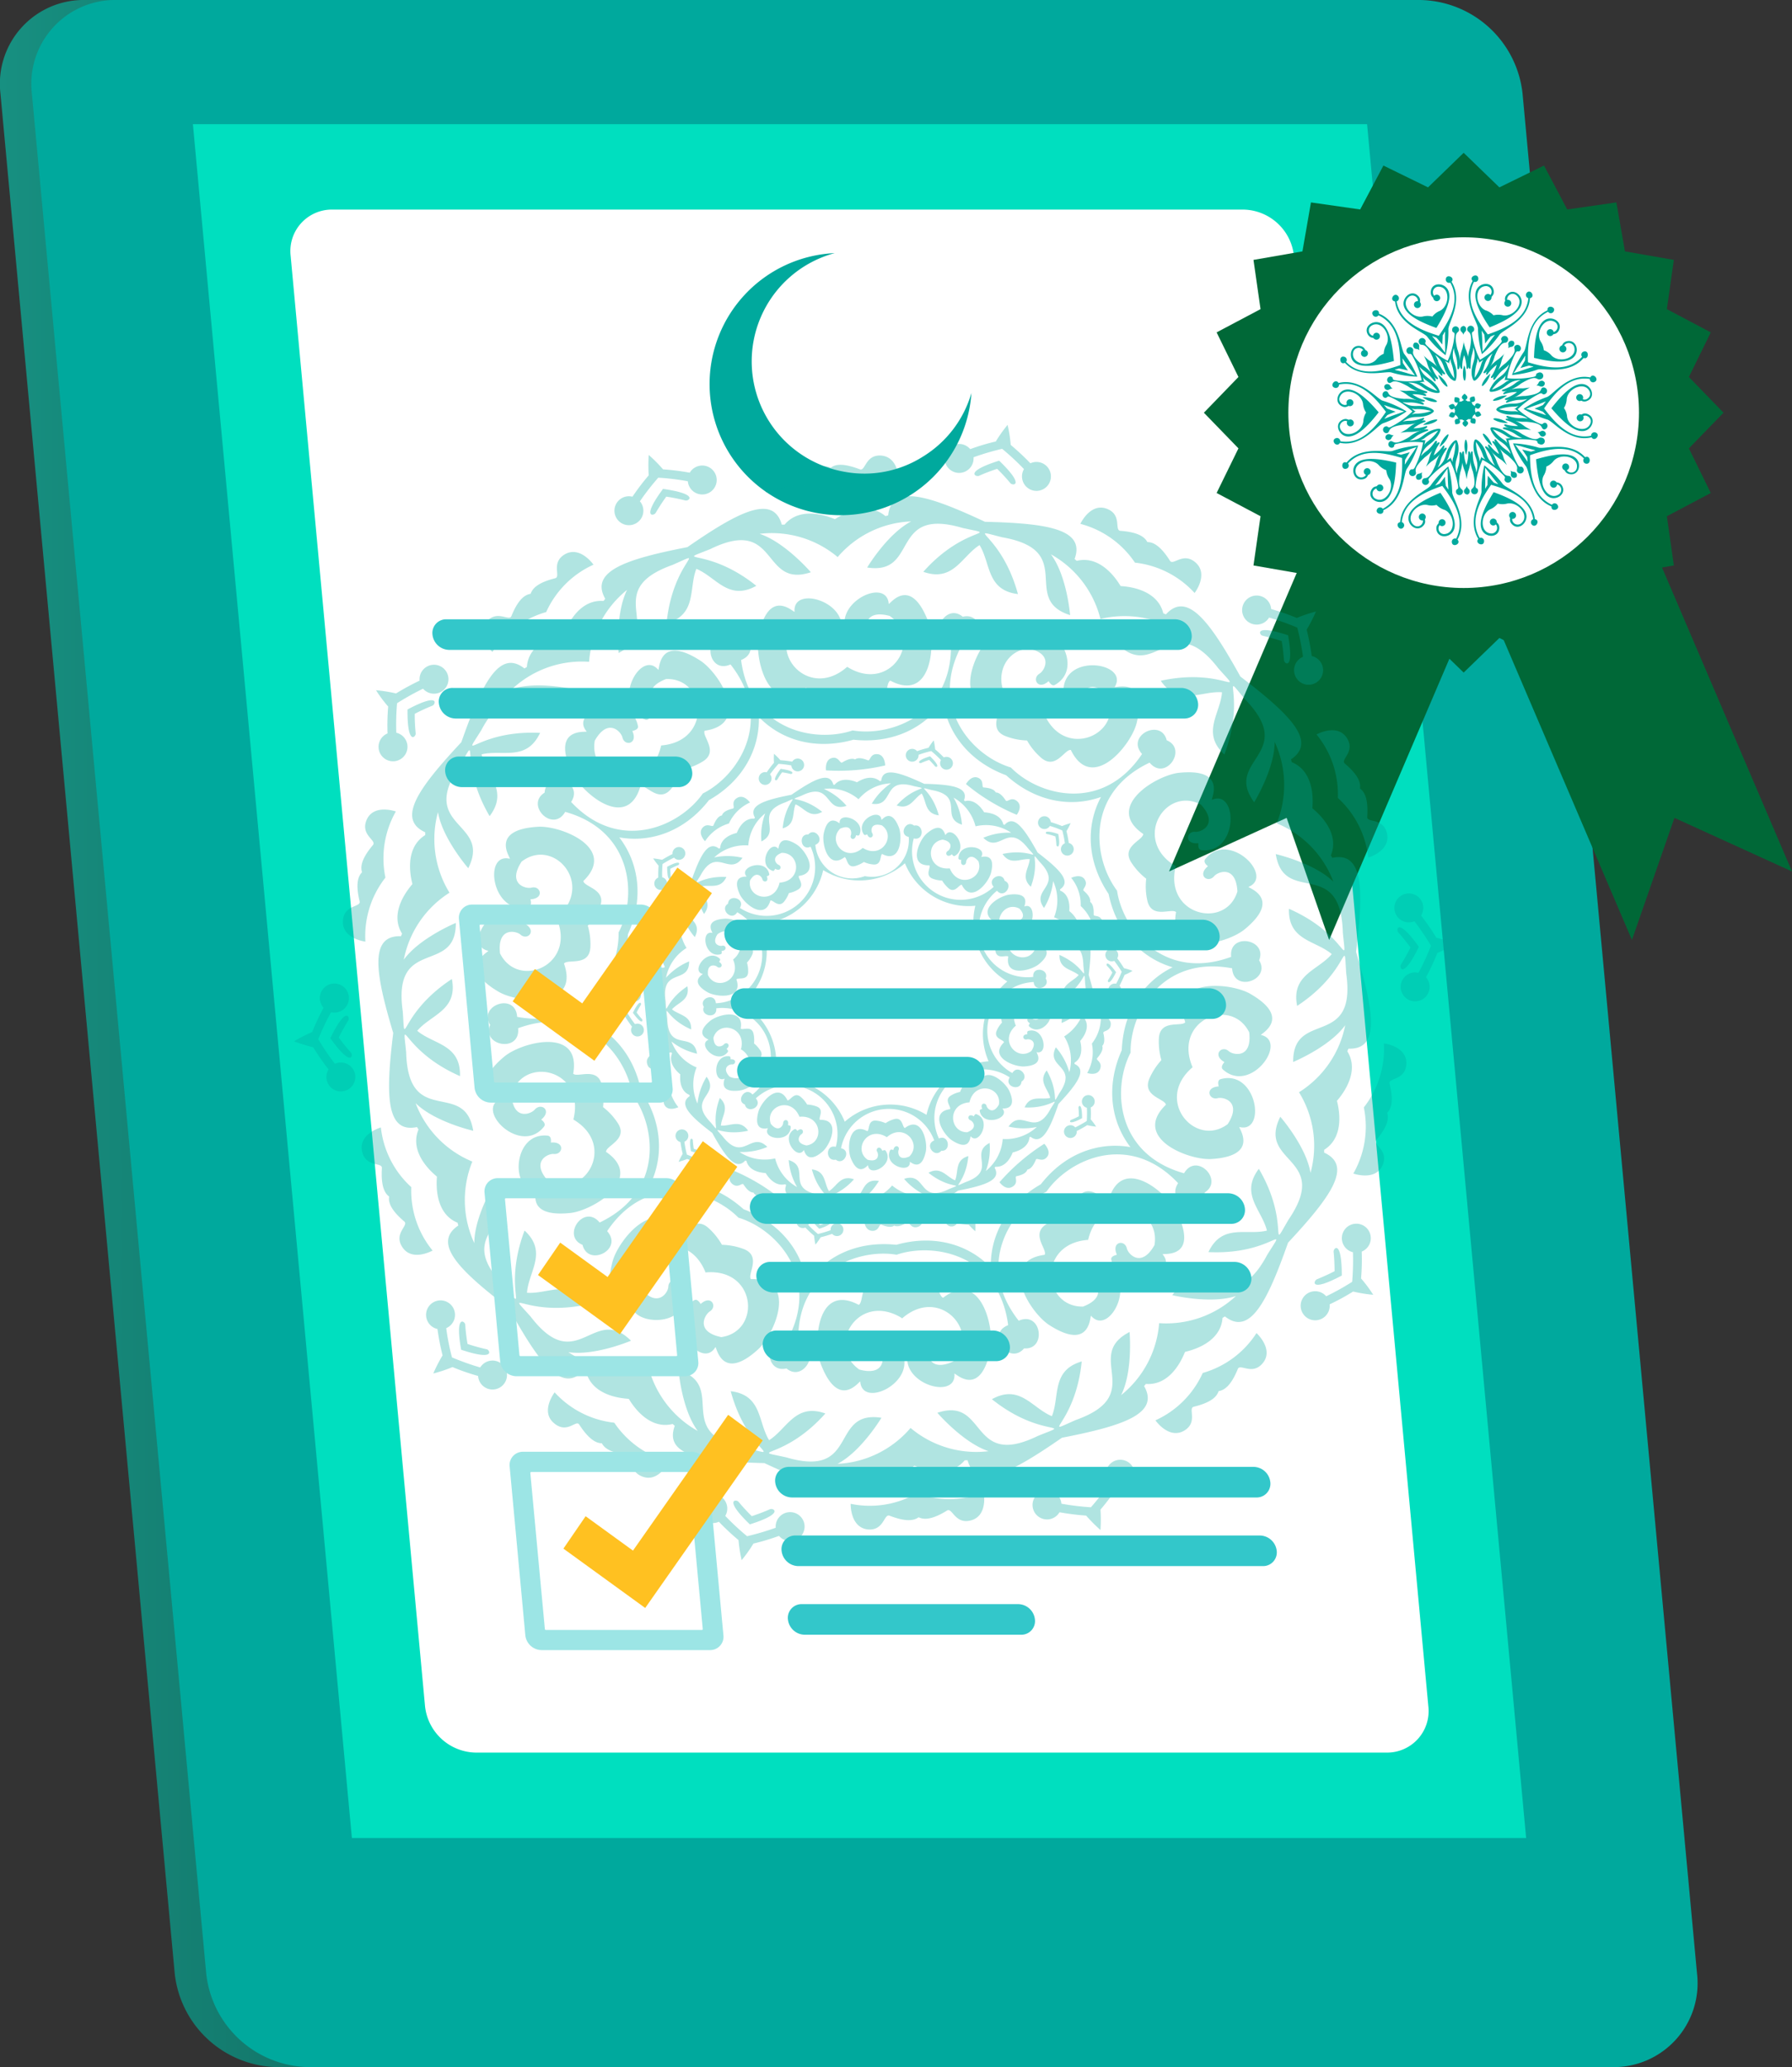 <svg id="Layer_1" data-name="Layer 1" xmlns="http://www.w3.org/2000/svg" xmlns:xlink="http://www.w3.org/1999/xlink" viewBox="0 0 279.99 322.9"><rect x="0" y="0" width="279.99" height="322.9" fill="#333333" stroke="none"/><defs><style>.cls-1{fill:url(#New_Gradient_Swatch_1);}.cls-2{fill:#00a99d;}.cls-3{fill:#00dfbf;}.cls-4{fill:#fff;}.cls-5{fill:#006837;}.cls-6{opacity:0.31;}.cls-7{fill:#33c7ca;}.cls-8{fill:#9ce5e5;}.cls-9{fill:#ffc121;}</style><linearGradient id="New_Gradient_Swatch_1" x1="603.2" y1="384" x2="863.48" y2="384" gradientUnits="userSpaceOnUse"><stop offset="0" stop-color="#179081"/><stop offset="1"/></linearGradient></defs><path class="cls-1" d="M850.15,545.45H646.5a16.39,16.39,0,0,1-16-14.62L603.27,237.17a13.09,13.09,0,0,1,13.26-14.62H820.18a16.38,16.38,0,0,1,16,14.62l27.26,293.66A13.1,13.1,0,0,1,850.15,545.45Z" transform="translate(-603.2 -222.55)"/><path class="cls-2" d="M855.07,545.45H651.42a16.38,16.38,0,0,1-16-14.62L608.18,237.17a13.1,13.1,0,0,1,13.26-14.62H825.09a16.38,16.38,0,0,1,16,14.62l27.26,293.66A13.1,13.1,0,0,1,855.07,545.45Z" transform="translate(-603.2 -222.55)"/><polygon class="cls-3" points="238.45 287.11 54.98 287.11 30.14 19.4 213.6 19.4 238.45 287.11"/><path class="cls-4" d="M669.61,489.09l-21-226.58a6.48,6.48,0,0,1,6.56-7.22H797.48a8.09,8.09,0,0,1,7.89,7.22l21,226.58a6.48,6.48,0,0,1-6.56,7.23H677.51A8.11,8.11,0,0,1,669.61,489.09Z" transform="translate(-603.2 -222.55)"/><polygon class="cls-5" points="207.67 146.83 201.03 127.76 182.66 136.13 210.94 70.01 235.95 80.71 207.67 146.83"/><polygon class="cls-5" points="254.98 146.83 261.62 127.76 279.99 136.13 251.71 70.01 226.7 80.71 254.98 146.83"/><polygon class="cls-5" points="228.69 23.87 234.27 29.27 241.24 25.86 244.87 32.72 252.55 31.62 253.89 39.27 261.53 40.6 260.44 48.29 267.3 51.92 263.88 58.89 269.29 64.47 263.88 70.04 267.3 77.01 260.44 80.64 261.53 88.33 253.89 89.66 252.55 97.31 244.87 96.21 241.24 103.07 234.27 99.66 228.69 105.06 223.12 99.66 216.15 103.07 212.52 96.21 204.83 97.31 203.5 89.66 195.85 88.33 196.95 80.64 190.09 77.01 193.5 70.04 188.1 64.47 193.5 58.89 190.09 51.92 196.95 48.29 195.85 40.6 203.5 39.27 204.83 31.62 212.52 32.72 216.15 25.86 223.12 29.27 228.69 23.87"/><circle class="cls-4" cx="228.69" cy="64.46" r="27.39"/><path class="cls-2" d="M832.16,289.23c.34-.3.72-.6.08-1a.92.92,0,0,0,.36-.22,1.05,1.05,0,0,0,.42,0c-.26.69.22.7.67.71.1-.43.22-.9-.51-.83a1.29,1.29,0,0,0,.16-.39,1,1,0,0,0,.3-.29c.2.71.6.44,1,.19-.18-.41-.36-.86-.91-.38a1.3,1.3,0,0,0-.09-.41,1,1,0,0,0,.07-.41c.58.46.73,0,.89-.41-.38-.23-.79-.49-1,.23a.92.92,0,0,0-.32-.28,1,1,0,0,0-.18-.38c.74,0,.59-.43.47-.86-.44,0-.92.07-.63.75a1.25,1.25,0,0,0-.42,0,1.18,1.18,0,0,0-.37-.2c.62-.4.23-.69-.12-1-.34.29-.71.6-.08,1a1.07,1.07,0,0,0-.36.21,1,1,0,0,0-.41.06c.26-.69-.23-.7-.67-.72-.1.43-.23.91.51.84a1,1,0,0,0-.17.38,1.17,1.17,0,0,0-.3.29c-.19-.71-.59-.43-1-.18.17.41.35.86.9.37a1,1,0,0,0,.1.41,1.07,1.07,0,0,0-.08.41c-.57-.46-.73,0-.89.42.38.23.79.49,1-.23a1.16,1.16,0,0,0,.31.28,1.05,1.05,0,0,0,.18.37c-.73,0-.59.43-.47.86.44,0,.93-.07.64-.74a1,1,0,0,0,.42,0,.91.91,0,0,0,.36.2C831.43,288.66,831.82,289,832.16,289.23Zm-4,3.11a4.24,4.24,0,0,0,1.08-1.16c.27-.47.3-.69.26-.77s-.29.1-.63.51A4.07,4.07,0,0,0,828.14,292.34Zm-2.61-3.42a4.24,4.24,0,0,0,1.56-.31c.49-.22.65-.38.66-.47s-.28-.09-.81.05A4.19,4.19,0,0,0,825.53,288.92Zm-.09-4.31a4,4,0,0,0,1.44.67c.53.11.74.08.81,0s-.18-.24-.68-.44A4.25,4.25,0,0,0,825.44,284.61Zm2.45-3.53a4,4,0,0,0,.78,1.38c.36.4.55.5.64.49s0-.3-.29-.76A4.16,4.16,0,0,0,827.89,281.08Zm4.06-1.42a4,4,0,0,0-.18,1.57c.05.54.15.73.24.78s.17-.25.2-.79A4.11,4.11,0,0,0,832,279.66Zm4.12,1.24a4.08,4.08,0,0,0-1.07,1.16c-.27.47-.31.68-.26.77s.28-.1.62-.52A4,4,0,0,0,836.07,280.9Zm2.61,3.42a4.24,4.24,0,0,0-1.56.31c-.49.22-.64.37-.66.47s.29.08.81-.05A4.19,4.19,0,0,0,838.68,284.32Zm.1,4.3a4.28,4.28,0,0,0-1.45-.66c-.52-.11-.74-.08-.81,0s.18.24.69.43A4.05,4.05,0,0,0,838.78,288.62Zm-2.46,3.54a4.06,4.06,0,0,0-.77-1.38c-.36-.41-.56-.51-.65-.49s0,.3.3.75A4.07,4.07,0,0,0,836.32,292.16Zm-4.06,1.42a4.21,4.21,0,0,0,.19-1.58c-.06-.53-.16-.73-.24-.77s-.17.25-.21.78A4.17,4.17,0,0,0,832.26,293.58ZM826,295.45a10.09,10.09,0,0,1,.85-.8,6.48,6.48,0,0,0,1.73-1.64c.57-1,.15-.9.07-.79a5.87,5.87,0,0,1-1.43,1.47,5.92,5.92,0,0,1,.88-1.85c.07-.11,0-.54-.71.34a6.54,6.54,0,0,0-.94,2.19A9.63,9.63,0,0,1,826,295.45Zm-4-5.29a9.21,9.21,0,0,1,1.16-.14,6.57,6.57,0,0,0,2.36-.32c1-.46.65-.63.52-.59a5.8,5.8,0,0,1-2,.35,5.81,5.81,0,0,1,1.8-1c.12,0,.32-.43-.78-.13a6.38,6.38,0,0,0-2,1.22A10.9,10.9,0,0,1,822,290.16Zm-.15-6.64a9.75,9.75,0,0,1,1,.57,6.61,6.61,0,0,0,2.09,1.12c1.12.25.9-.12.78-.17a5.86,5.86,0,0,1-1.85-.9,5.78,5.78,0,0,1,2,.26c.13,0,.51-.16-.55-.57a6.46,6.46,0,0,0-2.37-.21A10.25,10.25,0,0,1,821.81,283.52Zm3.79-5.46c.15.28.31.62.5,1.06a6.47,6.47,0,0,0,1,2.15c.76.85.8.42.72.31a6.35,6.35,0,0,1-1-1.82,6.08,6.08,0,0,1,1.5,1.42c.08.1.51.17-.11-.79a6.56,6.56,0,0,0-1.79-1.56A10.33,10.33,0,0,1,825.6,278.06Zm6.27-2.19a11.15,11.15,0,0,1-.22,1.15,6.83,6.83,0,0,0-.43,2.34c.12,1.14.41.81.41.68a5.7,5.7,0,0,1,.29-2,6.16,6.16,0,0,1,.38,2c0,.13.31.44.37-.7a6.46,6.46,0,0,0-.53-2.32A10.46,10.46,0,0,1,831.87,275.87Zm6.36,1.92c-.21.22-.49.49-.85.8a6.3,6.3,0,0,0-1.72,1.64c-.58,1-.16.89-.08.79a6,6,0,0,1,1.43-1.48,5.7,5.7,0,0,1-.88,1.86c-.07.11,0,.54.72-.35a6.61,6.61,0,0,0,.93-2.19A9.36,9.36,0,0,1,838.23,277.79Zm4,5.28a10.5,10.5,0,0,1-1.16.15,6.5,6.5,0,0,0-2.35.32c-1,.45-.65.63-.53.59a5.84,5.84,0,0,1,2-.35,6.2,6.2,0,0,1-1.81,1c-.12.05-.32.43.78.14a6.38,6.38,0,0,0,2-1.22C841.65,283.41,842,283.22,842.25,283.07Zm.15,6.64a9.42,9.42,0,0,1-1-.56,6.68,6.68,0,0,0-2.1-1.13c-1.11-.24-.9.13-.77.17a5.83,5.83,0,0,1,1.84.91,6.2,6.2,0,0,1-2-.27c-.12,0-.51.16.56.58a6.91,6.91,0,0,0,2.37.21A10.57,10.57,0,0,1,842.4,289.71Zm-3.79,5.46a10.2,10.2,0,0,1-.49-1.06,6.86,6.86,0,0,0-1-2.14c-.76-.85-.81-.42-.73-.32a5.85,5.85,0,0,1,1,1.82,5.79,5.79,0,0,1-1.49-1.41c-.09-.1-.51-.17.11.79a6.58,6.58,0,0,0,1.79,1.56A9.9,9.9,0,0,1,838.61,295.17Zm-6.27,2.19a11,11,0,0,1,.22-1.14,6.43,6.43,0,0,0,.43-2.34c-.11-1.14-.4-.82-.4-.69a6.36,6.36,0,0,1-.29,2,5.71,5.71,0,0,1-.38-2c0-.13-.31-.44-.38.7a7,7,0,0,0,.53,2.32A8.45,8.45,0,0,1,832.34,297.36Zm-7.74.08a.51.51,0,0,0,.67-.17c.22-.3-.06-.47.11-.95-.39.33-.65.12-.85.43A.51.51,0,0,0,824.6,297.44ZM819.68,291a.51.51,0,0,0,.64.26c.35-.12.22-.42.64-.71-.5,0-.59-.28-.94-.15A.5.5,0,0,0,819.68,291Zm-.18-8.13a.5.5,0,0,0,.36.58c.36.11.43-.21.94-.19-.43-.27-.32-.58-.68-.68A.5.5,0,0,0,819.5,282.83Zm4.63-6.69a.5.5,0,0,0,0,.68c.22.31.47.09.87.4-.2-.47.08-.65-.15-.94A.51.51,0,0,0,824.13,276.14Zm7.69-2.69a.51.51,0,0,0-.44.53c0,.37.33.35.47.83.11-.49.45-.48.43-.85A.51.51,0,0,0,831.82,273.45Zm7.79,2.35a.5.5,0,0,0-.67.17c-.22.3.07.47-.1.94.38-.32.64-.12.85-.43A.51.51,0,0,0,839.61,275.8Zm4.93,6.47a.51.51,0,0,0-.64-.25c-.36.11-.23.42-.65.7.51,0,.6.28,1,.15A.52.52,0,0,0,844.54,282.27Zm.18,8.14a.51.51,0,0,0-.37-.58c-.35-.12-.43.21-.93.19.43.26.31.57.67.67A.51.51,0,0,0,844.72,290.41Zm-4.64,6.69a.51.51,0,0,0,0-.69c-.22-.3-.47-.08-.87-.39.19.46-.09.65.15.94A.51.51,0,0,0,840.08,297.1Zm-7.68,2.68a.51.51,0,0,0,.44-.53c0-.37-.33-.34-.47-.83-.12.5-.45.48-.44.85A.51.51,0,0,0,832.4,299.78Z" transform="translate(-603.2 -222.55)"/><path class="cls-2" d="M837.21,301.21a2.91,2.91,0,0,1-1.18.9c-1.57.8-1.63,3.78.25,3.78a.88.88,0,0,0,.64-1.43.54.54,0,1,1,.14-.36c0,.14.44.27.4,1-.11,1.4-1.85,1.46-2.56.5-.92-1.27.12-3.64,1.67-6.17,2.79,1,5.08,2.22,5.14,3.79,0,1.19-1.34,2.23-2.3,1.19-.46-.5-.2-.88-.29-1a.54.54,0,1,1,.34.19.87.87,0,0,0,1.39.72c1.46-1.17-.43-3.46-2.16-3.11A2.8,2.8,0,0,1,837.21,301.21Z" transform="translate(-603.2 -222.55)"/><path class="cls-2" d="M827.65,301.42a2.76,2.76,0,0,1-1.48,0c-1.74-.28-3.53,2.1-2,3.2a.87.87,0,0,0,1.36-.78.54.54,0,1,1,.33-.21c-.08.12.2.49-.24,1-.92,1.07-2.36.1-2.36-1.1,0-1.56,2.23-2.87,5-4,1.67,2.45,2.81,4.78,1.94,6.08-.67,1-2.4,1-2.57-.38-.08-.68.35-.84.35-1a.54.54,0,1,1,.16.35.87.87,0,0,0,.7,1.4c1.87-.08,1.69-3.05.08-3.78A2.88,2.88,0,0,1,827.65,301.42Z" transform="translate(-603.2 -222.55)"/><path class="cls-2" d="M819.8,296a3,3,0,0,1-1.22-.84c-1.24-1.25-4.09-.38-3.51,1.4a.88.88,0,0,0,1.56.17.54.54,0,1,1,.38,0c-.13,0-.12.51-.79.67-1.37.33-2-1.3-1.26-2.27.92-1.27,3.5-1,6.38-.32-.1,3-.54,5.52-2,6.06-1.12.42-2.54-.59-1.85-1.82.33-.6.78-.47.85-.58a.54.54,0,1,1-.08.38.87.87,0,0,0-.25,1.54c1.56,1,3.16-1.48,2.29-3A2.89,2.89,0,0,1,819.8,296Z" transform="translate(-603.2 -222.55)"/><path class="cls-2" d="M816.65,287a2.87,2.87,0,0,1-.49-1.4c-.27-1.74-3.09-2.71-3.67-.93-.23.73.64,1.38,1.16,1.05a.54.54,0,1,1,.3.25c-.13-.05-.4.33-1,.08-1.31-.54-.82-2.21.31-2.58,1.49-.49,3.43,1.23,5.35,3.49-1.82,2.34-3.68,4.14-5.19,3.72-1.15-.33-1.71-2-.43-2.57.62-.28.91.09,1,0a.54.54,0,1,1-.29.26c-.54-.31-1.38.38-1.11,1.1.66,1.75,3.43.66,3.62-1.09A2.89,2.89,0,0,1,816.65,287Z" transform="translate(-603.2 -222.55)"/><path class="cls-2" d="M819.4,277.81a2.91,2.91,0,0,1,.43-1.42c.8-1.57-.91-4-2.42-2.91a.87.87,0,0,0,.32,1.53.54.54,0,1,1,.1.38c-.09-.12-.53,0-.89-.55-.74-1.2.63-2.26,1.77-1.9,1.5.48,2,3,2.28,6-2.85.82-5.42,1.19-6.39,0-.74-.94-.22-2.6,1.16-2.33.67.14.69.6.82.64a.54.54,0,1,1-.38,0,.88.88,0,0,0-1.55.24c-.5,1.8,2.38,2.55,3.57,1.24A2.92,2.92,0,0,1,819.4,277.81Z" transform="translate(-603.2 -222.55)"/><path class="cls-2" d="M827,272a2.77,2.77,0,0,1,1.17-.89c1.58-.8,1.63-3.78-.24-3.78a.87.87,0,0,0-.64,1.43.54.54,0,0,1,.94.36.55.55,0,0,1-1.09,0c0-.14-.44-.28-.39-1,.11-1.41,1.84-1.46,2.55-.5.93,1.26-.11,3.64-1.67,6.16-2.79-1-5.08-2.21-5.14-3.78,0-1.2,1.34-2.23,2.31-1.2.46.5.2.89.29,1a.54.54,0,1,1-.34-.2.87.87,0,0,0-1.39-.71c-1.47,1.16.43,3.46,2.16,3.1A2.91,2.91,0,0,1,827,272Z" transform="translate(-603.2 -222.55)"/><path class="cls-2" d="M836.56,271.81a2.91,2.91,0,0,1,1.48,0c1.74.28,3.53-2.1,2-3.2a.87.87,0,0,0-1.36.78.54.54,0,1,1-.33.21c.09-.12-.19-.49.25-1,.91-1.08,2.35-.1,2.35,1.09,0,1.57-2.22,2.88-5,4-1.66-2.45-2.8-4.78-1.93-6.08.66-1,2.4-1,2.57.38.08.68-.36.84-.35,1a.55.55,0,1,1-.16-.36.87.87,0,0,0-.71-1.39c-1.87.08-1.69,3.05-.08,3.78A2.91,2.91,0,0,1,836.56,271.81Z" transform="translate(-603.2 -222.55)"/><path class="cls-2" d="M844.41,277.26a2.77,2.77,0,0,1,1.22.84c1.24,1.25,4.09.38,3.51-1.4a.87.87,0,0,0-1.55-.17.55.55,0,1,1-.39,0c.13,0,.13-.5.79-.67,1.37-.33,2,1.3,1.26,2.28-.91,1.27-3.49,1-6.37.31.09-3,.53-5.51,2-6.06,1.12-.41,2.53.59,1.85,1.83-.34.59-.78.46-.86.58a.54.54,0,1,1,.08-.38.87.87,0,0,0,.25-1.54c-1.56-1-3.16,1.47-2.29,3A2.86,2.86,0,0,1,844.41,277.26Z" transform="translate(-603.2 -222.55)"/><path class="cls-2" d="M847.56,286.28a2.77,2.77,0,0,1,.49,1.4c.28,1.74,3.09,2.71,3.67.93.24-.73-.64-1.38-1.16-1.05a.54.54,0,1,1-.3-.25c.14,0,.4-.34,1-.08,1.3.54.82,2.2-.32,2.58-1.49.49-3.42-1.23-5.35-3.49,1.83-2.34,3.68-4.15,5.19-3.72,1.15.32,1.71,2,.43,2.56-.62.29-.9-.08-1,0a.54.54,0,1,1,.29-.26c.54.3,1.38-.39,1.11-1.1-.65-1.76-3.42-.67-3.62,1.09A2.82,2.82,0,0,1,847.56,286.28Z" transform="translate(-603.2 -222.55)"/><path class="cls-2" d="M844.81,295.43a2.89,2.89,0,0,1-.42,1.42c-.81,1.57.9,4,2.41,2.9a.87.87,0,0,0-.32-1.53.54.54,0,0,1-1,.26.54.54,0,0,1,.88-.63c.08.11.52,0,.88.54.74,1.2-.63,2.27-1.77,1.9-1.49-.47-2-3-2.27-6,2.85-.83,5.41-1.19,6.38,0,.74.94.23,2.59-1.16,2.32-.67-.13-.68-.6-.82-.63A.54.54,0,1,1,848,296a.87.87,0,0,0,1.54-.23c.5-1.81-2.38-2.55-3.57-1.25A2.81,2.81,0,0,1,844.81,295.43Z" transform="translate(-603.2 -222.55)"/><path class="cls-2" d="M829.37,295.72c-.11.17-.29.42-.53.74-1.61,2.4-1.73,2-.75,1.67.27-.3.59-.71.89-1.12,0,.51.07,1,.12,1.43.63.84.32,1.08.3-1.81C829.38,296.23,829.37,295.93,829.37,295.72Zm-.82,2.73c-3.26,1.11-6,2.6-6.33,5.66a.51.51,0,0,1,.28.79c-.57.78-1.47-.58-.53-.79.24-3.49,4.12-4.87,4.75-5.7a15.91,15.91,0,0,1,2.76-3,16.35,16.35,0,0,1,.62,4.06c.07,1,2.54,4.32.82,7.37.66.69-.84,1.33-.88.37a.5.5,0,0,1,.67-.51C832.11,303.92,830.65,301.18,828.55,298.45Z" transform="translate(-603.2 -222.55)"/><path class="cls-2" d="M824.54,292.37c-.19.08-.48.17-.86.29-2.71,1-2.6.63-1.59.92.4-.1.89-.24,1.38-.39-.27.43-.55.87-.74,1.22,0,1.06-.38,1.07,1.3-1.28C824.25,292.79,824.42,292.54,824.54,292.37Zm-2.27,1.73c-3.29-1-6.36-1.42-8.45.85a.51.51,0,0,1-.23.81c-.92.3-.85-1.33,0-.95,2.25-2.68,6.2-1.52,7.19-1.82a16,16,0,0,1,4-.84A16,16,0,0,1,823,295.8c-.55.88-.48,5-3.66,6.45.12.95-1.47.58-.94-.22a.52.52,0,0,1,.85,0C821.94,300.61,822.37,297.54,822.27,294.1Z" transform="translate(-603.2 -222.55)"/><path class="cls-2" d="M822.61,286.83l-.88-.28c-2.77-.79-2.47-1-1.82-.19.38.16.87.33,1.35.5-.48.18-1,.38-1.32.55-.62.86-.93.64,1.81-.27C822.12,287,822.41,286.89,822.61,286.83Zm-2.86.06c-2.06-2.75-4.31-4.89-7.33-4.27a.51.51,0,0,1-.67.51c-.92-.3.1-1.57.59-.75,3.4-.85,5.91,2.41,6.88,2.76a15.67,15.67,0,0,1,3.75,1.68,15.8,15.8,0,0,1-3.67,1.85c-1,.38-3.32,3.75-6.75,3.05-.46.85-1.53-.38-.63-.72a.51.51,0,0,1,.69.48C815.66,292,817.81,289.73,819.75,286.89Z" transform="translate(-603.2 -222.55)"/><path class="cls-2" d="M824.3,281.2c-.13-.16-.31-.4-.54-.73-1.79-2.27-1.41-2.28-1.37-1.23.21.35.51.78.8,1.19-.49-.12-1-.25-1.4-.32-1,.33-1.12,0,1.63.84C823.81,281.05,824.1,281.14,824.3,281.2ZM822,279.58c-.05-3.44-.62-6.5-3.42-7.77a.52.52,0,0,1-.85,0c-.56-.78,1-1.21.93-.26,3.24,1.31,3.36,5.43,3.94,6.28a15.78,15.78,0,0,1,2.05,3.56,15.63,15.63,0,0,1-4.06-.66c-1-.26-4.89,1.08-7.26-1.5-.86.41-1-1.21-.08-.95a.51.51,0,0,1,.27.8C815.65,281.28,818.71,280.74,822,279.58Z" transform="translate(-603.2 -222.55)"/><path class="cls-2" d="M829,277.65c0-.21,0-.51,0-.92-.11-2.88.2-2.66-.39-1.79,0,.41-.05.93-.05,1.43-.33-.39-.66-.79-.94-1.08-1-.32-.89-.68.82,1.64C828.67,277.24,828.85,277.48,829,277.65ZM828,275c2-2.81,3.32-5.61,1.8-8.3a.51.51,0,0,1-.7-.47c0-1,1.53-.39.9.33,1.85,3-.47,6.36-.5,7.4a15.37,15.37,0,0,1-.44,4.08,15.93,15.93,0,0,1-2.89-2.92c-.66-.79-4.6-2-5-5.48-1-.17-.11-1.57.49-.82a.51.51,0,0,1-.25.81C821.94,272.63,824.73,274,828,275Z" transform="translate(-603.2 -222.55)"/><path class="cls-2" d="M834.84,277.52c.12-.18.29-.42.54-.75,1.6-2.39,1.73-2,.74-1.67-.27.31-.58.72-.89,1.12,0-.5-.07-1-.12-1.42-.62-.85-.32-1.08-.3,1.8A8.22,8.22,0,0,1,834.84,277.52Zm.82-2.73c3.26-1.12,6-2.6,6.34-5.66a.52.52,0,0,1-.29-.8c.57-.78,1.47.58.54.8-.25,3.49-4.13,4.87-4.75,5.69a16.12,16.12,0,0,1-2.76,3.05,16,16,0,0,1-.62-4.07c-.07-1-2.55-4.32-.83-7.36-.65-.7.85-1.33.89-.37a.51.51,0,0,1-.68.5C832.1,269.32,833.56,272.06,835.66,274.79Z" transform="translate(-603.2 -222.55)"/><path class="cls-2" d="M839.67,280.86c.19-.07.48-.17.87-.28,2.71-1,2.59-.63,1.58-.92-.39.09-.89.24-1.37.39.27-.43.54-.87.73-1.23,0-1.05.38-1.06-1.3,1.28C840,280.45,839.79,280.7,839.67,280.86Zm2.27-1.72c3.29,1,6.37,1.42,8.45-.86a.51.51,0,0,1,.24-.81c.91-.3.84,1.33,0,1-2.25,2.68-6.2,1.52-7.19,1.81a16.16,16.16,0,0,1-4,.85,16,16,0,0,1,1.88-3.66c.55-.87.49-5,3.67-6.44-.12-.95,1.46-.58.93.22a.5.5,0,0,1-.84,0C842.27,272.62,841.84,275.7,841.94,279.14Z" transform="translate(-603.2 -222.55)"/><path class="cls-2" d="M841.61,286.41q.3.07.87.27c2.77.79,2.47,1,1.82.2-.37-.16-.86-.34-1.34-.5.47-.19.95-.38,1.32-.56.61-.85.92-.64-1.81.27C842.09,286.24,841.81,286.35,841.61,286.41Zm2.85-.06c2.07,2.75,4.32,4.89,7.34,4.27a.52.52,0,0,1,.67-.52c.91.3-.1,1.58-.6.76-3.39.84-5.9-2.42-6.88-2.76a16.35,16.35,0,0,1-3.75-1.68,15.8,15.8,0,0,1,3.67-1.85c1-.39,3.33-3.75,6.76-3.06.45-.84,1.52.39.62.73a.51.51,0,0,1-.69-.49C848.56,281.27,846.4,283.5,844.46,286.35Z" transform="translate(-603.2 -222.55)"/><path class="cls-2" d="M839.92,292c.13.16.31.41.54.74,1.78,2.27,1.4,2.27,1.36,1.22-.21-.35-.5-.77-.79-1.19.49.13,1,.25,1.39.33,1-.33,1.13,0-1.62-.85C840.4,292.18,840.11,292.1,839.92,292Zm2.34,1.63c0,3.44.62,6.49,3.42,7.77a.51.51,0,0,1,.85,0c.56.77-1,1.21-.92.26-3.25-1.32-3.36-5.43-4-6.28a15.53,15.53,0,0,1-2-3.57,16.31,16.31,0,0,1,4,.67c1,.25,4.9-1.09,7.26,1.49.87-.41,1,1.22.08,1a.51.51,0,0,1-.27-.8C848.56,292,845.5,292.5,842.26,293.66Z" transform="translate(-603.2 -222.55)"/><path class="cls-2" d="M835.24,295.59c0,.21,0,.51,0,.91.11,2.89-.21,2.67.38,1.79,0-.4,0-.92.06-1.43.32.39.65.79.93,1.09,1,.31.9.68-.81-1.64Q835.42,295.85,835.24,295.59Zm.94,2.69c-2,2.82-3.31,5.62-1.79,8.3a.51.51,0,0,1,.69.48c0,1-1.52.39-.9-.33-1.85-3,.48-6.37.5-7.4a16,16,0,0,1,.44-4.09,15.79,15.79,0,0,1,2.89,2.93c.66.79,4.6,2,5,5.47.94.18.1,1.57-.5.82a.52.52,0,0,1,.25-.81C842.28,300.61,839.49,299.25,836.18,298.28Z" transform="translate(-603.2 -222.55)"/><path class="cls-2" d="M834.62,293.81a2,2,0,0,0,0,.21c-.37.82-.16.79-.31.08a7.55,7.55,0,0,1-.5-2.51,7.67,7.67,0,0,1,1.16,2.27c.33.66.51.55-.29.14A2,2,0,0,0,834.62,293.81Zm3.75-2.85a.7.7,0,0,0,.16.14c.18.89.33.74-.22.25a7.33,7.33,0,0,1-1.87-1.73,7.7,7.7,0,0,1,2.28,1.15c.65.34.73.14-.16.29Zm1.35-4.51a.67.67,0,0,0,.22,0c.66.61.7.41,0,.33a7.29,7.29,0,0,1-2.53-.3,7.57,7.57,0,0,1,2.52-.41c.72-.11.67-.31,0,.33A.79.79,0,0,0,839.72,286.45ZM838.17,282l.19-.1c.89.1.8-.09.17.28a7.8,7.8,0,0,1-2.23,1.25,7.43,7.43,0,0,1,1.8-1.81c.52-.52.36-.66.22.23Zm-3.87-2.68.09-.19c.78-.45.6-.55.3.12a7.52,7.52,0,0,1-1.07,2.32,7.82,7.82,0,0,1,.39-2.52c.13-.73-.08-.74.32.06A1.06,1.06,0,0,0,834.3,279.32Zm-4.71.11a.82.82,0,0,0,0-.21c.37-.82.16-.8.32-.08a7.68,7.68,0,0,1,.5,2.5,7.41,7.41,0,0,1-1.17-2.27c-.33-.65-.51-.54.3-.13A1.2,1.2,0,0,0,829.59,279.43Zm-3.74,2.85-.16-.15c-.18-.88-.34-.74.21-.25a7.92,7.92,0,0,1,1.88,1.73,7.34,7.34,0,0,1-2.28-1.15c-.65-.33-.73-.14.16-.28A.67.67,0,0,0,825.85,282.28Zm-1.36,4.51-.21,0c-.67-.61-.71-.4,0-.32a7.52,7.52,0,0,1,2.54.29,7.6,7.6,0,0,1-2.52.41c-.73.11-.68.32,0-.32Zm1.55,4.44a.84.84,0,0,0-.18.11c-.9-.11-.81.09-.17-.28a7.33,7.33,0,0,1,2.22-1.25,7.43,7.43,0,0,1-1.8,1.81c-.52.52-.36.65-.22-.24A1,1,0,0,0,826,291.23Zm3.87,2.68a.7.7,0,0,0-.08.2c-.79.44-.61.55-.31-.13a7.73,7.73,0,0,1,1.07-2.32,7.57,7.57,0,0,1-.39,2.53c-.12.72.09.74-.32-.07A1.06,1.06,0,0,0,829.91,293.91Zm3.8-2.69c-.09,0-.21.17-.27.78-.12,2,1,2.27.43,4.36-.13-1.22-.53-1.06-.57-3.17,0-.13-.29-.45-.4.69a6.43,6.43,0,0,0,.43,2.34c.7,2.94-.28,2.39-.28,3a.54.54,0,1,0,1.08,0c0-.6-.46-.17-.37-.9a13.75,13.75,0,0,1,1.07-3.94,13.59,13.59,0,0,1,3.29,2.42c.53.51-.1.47.27.94a.54.54,0,0,0,.85-.68c-.4-.5-.83.54-2.11-2.21a6.64,6.64,0,0,0-1.12-2.09c-.8-.82-.82-.39-.74-.29,1.28,1.68.87,1.8,1.53,2.84-1.74-1.29-1-2.2-2.38-3.68C834,291.22,833.79,291.17,833.71,291.22Zm2.4-1.82c-.07.05-.07.26.24.79,1.07,1.69,2.13,1.26,2.91,3.27-.83-.91-1-.54-2.32-2.23-.08-.1-.51-.19.07.79a6.67,6.67,0,0,0,1.72,1.65c2.31,2,1.19,2.1,1.57,2.62a.54.54,0,0,0,.87-.64c-.35-.49-.48.13-.83-.51a13.73,13.73,0,0,1-1.45-3.82,13.6,13.6,0,0,1,4.08,0c.73.11.19.44.77.6a.54.54,0,1,0,.29-1c-.62-.17-.35.92-3-.55a6.37,6.37,0,0,0-2.14-1c-1.13-.2-.89.17-.77.2,2,.6,1.76.94,2.91,1.4-2.16,0-2.13-1.17-4.09-1.58C836.33,289.24,836.14,289.31,836.11,289.4Zm.87-2.89c0,.09.1.25.66.5,1.86.74,2.47-.23,4.28.94-1.21-.25-1.17.18-3.19-.44-.13,0-.52.14.52.6a6.57,6.57,0,0,0,2.36.32c3,.23,2.19,1,2.81,1.2a.55.55,0,0,0,.33-1c-.57-.18-.31.39-1,.08a13.41,13.41,0,0,1-3.42-2.23,13.33,13.33,0,0,1,3.31-2.39c.65-.34.42.25,1,0a.54.54,0,0,0-.38-1c-.6.23.26.95-2.75,1.32a6.59,6.59,0,0,0-2.34.42c-1,.51-.62.67-.5.62,2-.7,2-.27,3.17-.58-1.76,1.26-2.41.31-4.23,1.13C837.07,286.25,837,286.42,837,286.51Zm-1-2.84c0,.08.22.14.83,0,1.93-.5,1.85-1.65,4-1.76-1.13.5-.84.83-2.84,1.52-.12,0-.34.42.78.17a6.53,6.53,0,0,0,2.09-1.13c2.58-1.58,2.36-.48,3-.67a.54.54,0,1,0-.33-1c-.57.18,0,.49-.75.63a13.45,13.45,0,0,1-4.07.2,13.31,13.31,0,0,1,1.28-3.88c.32-.65.48,0,.81-.54a.55.55,0,0,0-.91-.6c-.35.53.77.62-1.44,2.68a6.51,6.51,0,0,0-1.65,1.72c-.53,1-.12.9,0,.79,1.2-1.74,1.44-1.38,2.22-2.33-.68,2.05-1.77,1.67-2.76,3.4C835.9,283.41,835.91,283.61,836,283.67ZM833.51,282c.08.05.27,0,.68-.47,1.28-1.54.54-2.42,2.22-3.78-.62,1.07-.2,1.17-1.4,2.9-.08.1,0,.54.72-.32a6.43,6.43,0,0,0,1-2.14c1.16-2.8,1.63-1.78,2-2.3a.54.54,0,0,0-.88-.64c-.35.49.28.42-.22.95a13.6,13.6,0,0,1-3.19,2.56,13.57,13.57,0,0,1-1.24-3.89c-.12-.72.36-.31.33-.92a.54.54,0,0,0-1.08.05c0,.64,1,.05.41,3a6.5,6.5,0,0,0-.32,2.35c.16,1.13.43.8.43.67,0-2.11.35-2,.43-3.2.65,2.07-.45,2.39-.24,4.38C833.29,281.79,833.42,282,833.51,282Zm-3,.07c.09,0,.21-.17.27-.79.13-2-1-2.27-.43-4.36.14,1.23.53,1.06.57,3.17,0,.13.29.46.41-.68a6.83,6.83,0,0,0-.43-2.34c-.71-2.95.27-2.4.27-3a.54.54,0,0,0-1.08,0c0,.6.47.18.37.91a13.29,13.29,0,0,1-1.07,3.93,13.49,13.49,0,0,1-3.29-2.41c-.52-.51.11-.47-.27-.94a.54.54,0,0,0-.85.68c.4.5.83-.55,2.11,2.2a6.57,6.57,0,0,0,1.12,2.1c.8.82.83.38.75.28-1.29-1.68-.87-1.79-1.53-2.84,1.73,1.29,1,2.2,2.38,3.68C830.23,282,830.42,282.07,830.5,282Zm-2.4,1.82c.07-.06.07-.26-.24-.8-1.07-1.68-2.13-1.25-2.91-3.27.83.92,1,.55,2.33,2.23.08.11.5.2-.08-.79a6.61,6.61,0,0,0-1.72-1.64c-2.3-2-1.19-2.1-1.56-2.62a.54.54,0,0,0-.88.64c.35.48.48-.13.83.51a13.25,13.25,0,0,1,1.45,3.81,13.28,13.28,0,0,1-4.08,0c-.72-.1-.19-.44-.77-.6a.54.54,0,0,0-.29,1c.62.17.35-.93,3,.54a6.66,6.66,0,0,0,2.14,1c1.13.2.9-.17.77-.21-2-.6-1.76-.94-2.9-1.39,2.16,0,2.13,1.16,4.08,1.58C827.88,284,828.07,283.93,828.1,283.84Zm-.87,2.89c0-.09-.09-.26-.66-.51-1.85-.73-2.46.24-4.28-.93,1.21.25,1.18-.18,3.2.43.12,0,.52-.14-.53-.59a6.55,6.55,0,0,0-2.36-.32c-3-.24-2.19-1-2.8-1.2a.54.54,0,0,0-.34,1c.58.19.32-.39,1-.07a13.27,13.27,0,0,1,3.41,2.23,13.54,13.54,0,0,1-3.31,2.38c-.65.35-.41-.24-1,0a.54.54,0,0,0,.38,1c.6-.23-.26-1,2.75-1.33a6.34,6.34,0,0,0,2.34-.42c1-.5.63-.66.5-.61-2,.7-2,.27-3.17.57,1.76-1.25,2.41-.31,4.24-1.12C827.15,287,827.26,286.81,827.23,286.73Zm1,2.84c0-.09-.23-.15-.83,0-1.94.5-1.86,1.64-4,1.76,1.13-.51.85-.83,2.84-1.53.13,0,.35-.41-.77-.17a6.5,6.5,0,0,0-2.09,1.13c-2.59,1.59-2.37.48-3,.68a.54.54,0,0,0,.34,1c.57-.19,0-.5.74-.63a13.2,13.2,0,0,1,4.08-.2,13.87,13.87,0,0,1-1.28,3.87c-.33.66-.48.05-.81.55a.54.54,0,0,0,.9.6c.36-.54-.77-.62,1.45-2.69a6.43,6.43,0,0,0,1.64-1.71c.54-1,.12-.91,0-.8-1.2,1.74-1.44,1.38-2.23,2.33.69-2,1.77-1.66,2.76-3.39C828.31,289.83,828.3,289.62,828.23,289.57Zm2.47,1.72c-.07-.05-.27,0-.68.47-1.27,1.54-.54,2.42-2.21,3.78.61-1.07.19-1.17,1.4-2.9.07-.11,0-.54-.73.31a6.47,6.47,0,0,0-1,2.15c-1.16,2.8-1.63,1.77-2,2.29a.54.54,0,0,0,.88.64c.35-.48-.27-.42.23-.95a13.54,13.54,0,0,1,3.18-2.56,13.67,13.67,0,0,1,1.24,3.89c.13.72-.36.32-.33.92a.54.54,0,0,0,1.08-.05c0-.64-1,0-.41-3a6.53,6.53,0,0,0,.33-2.36c-.16-1.13-.44-.79-.44-.66.06,2.11-.35,2-.43,3.19-.64-2.06.46-2.39.24-4.37C830.92,291.45,830.8,291.29,830.7,291.29Z" transform="translate(-603.2 -222.55)"/><path class="cls-2" d="M733.61,262.09a17.51,17.51,0,0,0,1.55,34.16,17.08,17.08,0,0,0,12.27-2.39,17.31,17.31,0,0,0,7.55-9.92,20.48,20.48,0,1,1-21.37-21.85Z" transform="translate(-603.2 -222.55)"/><g class="cls-6"><path class="cls-2" d="M706.05,297.17a37.13,37.13,0,0,1,4.62.56,2.26,2.26,0,1,0,.3-1.34,36.39,36.39,0,0,0-4.17-.52,22.61,22.61,0,0,0-2.24-2.25,23.93,23.93,0,0,0,0,3.18,35.41,35.41,0,0,0-2.54,3.34,2.26,2.26,0,1,0,1.16.72A38.41,38.41,0,0,1,706.05,297.17Z" transform="translate(-603.2 -222.55)"/><path class="cls-2" d="M759.78,292.66a39.36,39.36,0,0,1,3.41,3.17,2.26,2.26,0,1,0,1-.91,39.13,39.13,0,0,0-3.07-2.87,22.5,22.5,0,0,0-.49-3.13,21.6,21.6,0,0,0-1.84,2.59,34.77,34.77,0,0,0-4,1.2,2.26,2.26,0,1,0,.52,1.27A39.47,39.47,0,0,1,759.78,292.66Z" transform="translate(-603.2 -222.55)"/><path class="cls-2" d="M805.89,320.59a40.37,40.37,0,0,1,.9,4.56,2.27,2.27,0,1,0,1.36-.12,37.18,37.18,0,0,0-.79-4.12,24.2,24.2,0,0,0,1.45-2.83,21.69,21.69,0,0,0-3,1,34.13,34.13,0,0,0-4-1.39,2.27,2.27,0,1,0-.32,1.33A39.35,39.35,0,0,1,805.89,320.59Z" transform="translate(-603.2 -222.55)"/><path class="cls-2" d="M826.78,370.29a37.67,37.67,0,0,1-1.95,4.22,2.26,2.26,0,1,0,1.17.7,34.62,34.62,0,0,0,1.78-3.8,22.31,22.31,0,0,0,2.84-1.44,23.46,23.46,0,0,0-3-.94,37.18,37.18,0,0,0-2.38-3.46,2.26,2.26,0,1,0-1.05.89A38.74,38.74,0,0,1,826.78,370.29Z" transform="translate(-603.2 -222.55)"/><path class="cls-2" d="M814.47,422.78a38.63,38.63,0,0,1-4.06,2.26,2.27,2.27,0,1,0,.54,1.26,34.85,34.85,0,0,0,3.67-2,21.89,21.89,0,0,0,3.14.51,21.12,21.12,0,0,0-1.9-2.55,35.2,35.2,0,0,0,.1-4.2,2.26,2.26,0,1,0-1.37.1A40.17,40.17,0,0,1,814.47,422.78Z" transform="translate(-603.2 -222.55)"/><path class="cls-2" d="M773.65,458a39,39,0,0,1-4.61-.56,2.26,2.26,0,1,0-.3,1.34,38.9,38.9,0,0,0,4.16.52,25,25,0,0,0,2.24,2.25,22.37,22.37,0,0,0,0-3.18,37.22,37.22,0,0,0,2.54-3.34,2.26,2.26,0,1,0-1.16-.72A38.52,38.52,0,0,1,773.65,458Z" transform="translate(-603.2 -222.55)"/><path class="cls-2" d="M719.93,462.52a38.06,38.06,0,0,1-3.41-3.17,2.27,2.27,0,1,0-1,.91,37.4,37.4,0,0,0,3.07,2.87,22.5,22.5,0,0,0,.49,3.13,21.6,21.6,0,0,0,1.84-2.59,36.88,36.88,0,0,0,4-1.2,2.26,2.26,0,1,0-.52-1.27A41.65,41.65,0,0,1,719.93,462.52Z" transform="translate(-603.2 -222.55)"/><path class="cls-2" d="M673.82,434.59a36.53,36.53,0,0,1-.9-4.57,2.26,2.26,0,1,0-1.37.13,37.57,37.57,0,0,0,.8,4.12,24.2,24.2,0,0,0-1.45,2.83,21.69,21.69,0,0,0,3-1,34.74,34.74,0,0,0,4,1.39,2.26,2.26,0,1,0,.33-1.33A40.7,40.7,0,0,1,673.82,434.59Z" transform="translate(-603.2 -222.55)"/><path class="cls-2" d="M652.93,384.88a38.36,38.36,0,0,1,2-4.21,2.27,2.27,0,1,0-1.18-.7,37.71,37.71,0,0,0-1.78,3.8,22.88,22.88,0,0,0-2.83,1.44,23.82,23.82,0,0,0,3,.94,36.65,36.65,0,0,0,2.39,3.45,2.26,2.26,0,1,0,1-.88A37.73,37.73,0,0,1,652.93,384.88Z" transform="translate(-603.2 -222.55)"/><path class="cls-2" d="M665.24,332.4a40.63,40.63,0,0,1,4.06-2.27,2.26,2.26,0,1,0-.54-1.26,40.22,40.22,0,0,0-3.68,2,23.25,23.25,0,0,0-3.13-.5,21.12,21.12,0,0,0,1.9,2.55,35.2,35.2,0,0,0-.1,4.2,2.26,2.26,0,1,0,1.37-.11A38,38,0,0,1,665.24,332.4Z" transform="translate(-603.2 -222.55)"/><path class="cls-2" d="M707.3,300.13c1,.14,2,.35,3,.6.5.13,2.23-1-3.51-1.81-3.45,4.65-1.42,4.22-1.16,3.77C706.16,301.79,706.71,300.94,707.3,300.13Z" transform="translate(-603.2 -222.55)"/><path class="cls-2" d="M759,295.79a28.11,28.11,0,0,1,2.08,2.25c.33.39,2.4.48-1.77-3.53-5.53,1.74-3.64,2.58-3.16,2.37A28.62,28.62,0,0,1,759,295.79Z" transform="translate(-603.2 -222.55)"/><path class="cls-2" d="M803.46,322.69c.17,1,.28,2,.36,3,0,.52,1.65,1.8.64-3.9-5.5-1.84-4.46,0-4,.06C801.53,322.12,802.51,322.38,803.46,322.69Z" transform="translate(-603.2 -222.55)"/><path class="cls-2" d="M823.58,370.56a28.56,28.56,0,0,1-1.5,2.67c-.27.44.28,2.43,2.81-2.78-3.36-4.71-3.58-2.65-3.23-2.27A29.43,29.43,0,0,1,823.58,370.56Z" transform="translate(-603.2 -222.55)"/><path class="cls-2" d="M811.72,421.12c-.88.46-1.81.88-2.78,1.28-.48.19-1.2,2.13,3.91-.6,0-5.79-1.34-4.25-1.28-3.73C811.67,419.11,811.72,420.12,811.72,421.12Z" transform="translate(-603.2 -222.55)"/><path class="cls-2" d="M772.41,455.05c-1-.15-2-.35-3-.6-.5-.13-2.23,1,3.51,1.81,3.45-4.65,1.42-4.22,1.16-3.77C773.55,453.39,773,454.24,772.41,455.05Z" transform="translate(-603.2 -222.55)"/><path class="cls-2" d="M720.66,459.39a30,30,0,0,1-2.07-2.25c-.33-.4-2.4-.48,1.77,3.53,5.53-1.74,3.63-2.58,3.16-2.37C722.56,458.72,721.61,459.08,720.66,459.39Z" transform="translate(-603.2 -222.55)"/><path class="cls-2" d="M676.25,432.49a29.71,29.71,0,0,1-.36-3c0-.52-1.66-1.81-.64,3.9,5.49,1.84,4.46,0,4-.07A29.61,29.61,0,0,1,676.25,432.49Z" transform="translate(-603.2 -222.55)"/><path class="cls-2" d="M656.13,384.62c.44-.9.94-1.78,1.49-2.67.28-.44-.28-2.44-2.81,2.78,3.37,4.71,3.58,2.65,3.24,2.26A27.67,27.67,0,0,1,656.13,384.62Z" transform="translate(-603.2 -222.55)"/><path class="cls-2" d="M668,334.06a27.29,27.29,0,0,1,2.78-1.28c.48-.19,1.2-2.13-3.91.6-.05,5.79,1.34,4.25,1.28,3.73A28.82,28.82,0,0,1,668,334.06Z" transform="translate(-603.2 -222.55)"/><path class="cls-2" d="M733,295.62c-.88-.45-2.2-.33-4.44,1.05-.83.51-1.22-2.21-3.72-1.54-2.7.72-2,4.33-2,4.33a14.77,14.77,0,0,1,10.46-.1,14.76,14.76,0,0,1,10.33-1.64s.11-3.68-2.67-4c-2.58-.24-2.52,2.51-3.42,2.14C735.09,294.93,733.77,295,733,295.62Z" transform="translate(-603.2 -222.55)"/><path class="cls-2" d="M782.47,307.23c-.45-.88-1.59-1.56-4.21-1.76-1-.08.31-2.51-2.11-3.44-2.6-1-4.15,2.35-4.15,2.35a14.78,14.78,0,0,1,8.53,6.06,14.81,14.81,0,0,1,9.32,4.74s2.25-2.91.15-4.76c-1.94-1.71-3.5.55-4-.28C784.59,307.92,783.46,307.22,782.47,307.23Z" transform="translate(-603.2 -222.55)"/><path class="cls-2" d="M815.69,345.72c.15-1-.37-2.2-2.37-3.9-.74-.64,1.72-1.85.31-4-1.52-2.34-4.73-.54-4.73-.54a14.77,14.77,0,0,1,3.33,9.91,14.83,14.83,0,0,1,4.75,9.32s3.53-1,2.93-3.76c-.57-2.53-3.16-1.62-3.09-2.59C817,347.52,816.49,346.29,815.69,345.72Z" transform="translate(-603.2 -222.55)"/><path class="cls-2" d="M819.94,396.38c.7-.7,1-2,.37-4.55-.22-.95,2.48-.48,2.62-3.07.15-2.79-3.51-3.22-3.51-3.22a14.78,14.78,0,0,1-3.13,10,14.77,14.77,0,0,1-1.64,10.33s3.47,1.24,4.58-1.32c1-2.38-1.6-3.16-1-3.91C819.94,398.61,820.25,397.32,819.94,396.38Z" transform="translate(-603.2 -222.55)"/><path class="cls-2" d="M793.6,439.86c1-.16,2-1,3-3.46.37-.9,2.29,1.07,3.92-.94,1.75-2.17-1-4.67-1-4.67a14.81,14.81,0,0,1-8.4,6.23,14.81,14.81,0,0,1-7.39,7.4s2.07,3,4.48,1.62c2.23-1.32.56-3.5,1.5-3.74C792.29,441.67,793.3,440.81,793.6,439.86Z" transform="translate(-603.2 -222.55)"/><path class="cls-2" d="M746.73,459.56c.89.45,2.21.33,4.44-1.05.83-.51,1.23,2.21,3.73,1.54,2.7-.72,2-4.33,2-4.33a14.78,14.78,0,0,1-10.46.1,14.76,14.76,0,0,1-10.33,1.64s-.11,3.68,2.67,4c2.58.24,2.51-2.51,3.42-2.14C744.61,460.25,745.94,460.15,746.73,459.56Z" transform="translate(-603.2 -222.55)"/><path class="cls-2" d="M697.24,448c.45.88,1.59,1.56,4.21,1.76,1,.08-.31,2.51,2.11,3.44,2.6,1,4.14-2.35,4.14-2.35a14.83,14.83,0,0,1-8.52-6.06,14.77,14.77,0,0,1-9.32-4.74s-2.25,2.91-.16,4.76,3.51-.55,4,.27C695.12,447.26,696.25,448,697.24,448Z" transform="translate(-603.2 -222.55)"/><path class="cls-2" d="M664,409.46c-.15,1,.37,2.2,2.37,3.9.74.63-1.72,1.85-.31,4,1.52,2.34,4.73.54,4.73.54a14.77,14.77,0,0,1-3.33-9.91,14.77,14.77,0,0,1-4.75-9.32s-3.54,1-2.93,3.76c.57,2.53,3.16,1.62,3.09,2.59C662.71,407.66,663.22,408.89,664,409.46Z" transform="translate(-603.2 -222.55)"/><path class="cls-2" d="M659.77,358.8c-.7.7-1,2-.38,4.55.23.95-2.48.48-2.61,3.07-.15,2.78,3.51,3.22,3.51,3.22a14.78,14.78,0,0,1,3.13-10,14.8,14.8,0,0,1,1.63-10.33s-3.46-1.24-4.57,1.32c-1,2.38,1.6,3.16,1,3.91C659.77,356.57,659.46,357.86,659.77,358.8Z" transform="translate(-603.2 -222.55)"/><path class="cls-2" d="M686.11,315.31c-1,.16-2,1-3,3.47-.37.9-2.29-1.07-3.92.94-1.76,2.17.95,4.67.95,4.67a14.81,14.81,0,0,1,8.4-6.23,14.77,14.77,0,0,1,7.39-7.4s-2.08-3-4.48-1.62c-2.23,1.32-.56,3.5-1.51,3.74C687.42,313.51,686.41,314.37,686.11,315.31Z" transform="translate(-603.2 -222.55)"/><path class="cls-2" d="M736.42,336.65c-5.88,2-16,0-17.43-11,3.61-1.43-.17-6.37-2.49-3.63-3.59-.26-2.71,5.9.84,4.32,6.87,8.72,1.24,17.39-4.33,20.16-3.55,5.11-13,9.41-20.57,1.33,2.08-3.28-3.89-5.05-4.15-1.46-3.06,1.89,1.28,6.36,3.22,3,10.69,3,11.23,13.33,8.34,18.84.13,6.23-4.94,15.23-15.85,13.18-.25-3.88-6.12-1.81-4.22,1.25-1.36,3.33,4.77,4.39,4.37.53,10.42-3.84,16.92,4.19,17.83,10.35,3.76,5,4.95,15.22-5.09,20-2.47-3-6,2.13-2.67,3.49.86,3.49,6.44.75,3.84-2.14,6.17-9.23,16.15-6.56,20.51-2.11,6,1.8,12.95,9.41,7.63,19.15-3.76-1-3.61,5.26-.12,4.4,2.75,2.32,5.66-3.18,1.86-4-.44-11.09,9.21-14.8,15.35-13.76,5.88-2,16,0,17.43,11-3.61,1.43.17,6.37,2.49,3.63,3.59.26,2.71-5.9-.84-4.32-6.88-8.72-1.25-17.39,4.33-20.16,3.55-5.11,12.95-9.41,20.57-1.33-2.08,3.27,3.88,5.05,4.15,1.46,3.06-1.9-1.28-6.36-3.22-3-10.69-3-11.23-13.33-8.35-18.85-.13-6.22,4.95-15.22,15.86-13.17.24,3.88,6.11,1.81,4.22-1.25,1.36-3.33-4.78-4.4-4.37-.54-10.42,3.85-16.92-4.18-17.83-10.34-3.76-5-5-15.22,5.09-20,2.47,3,6-2.13,2.67-3.49-.86-3.49-6.44-.75-3.85,2.14-6.16,9.23-16.15,6.55-20.5,2.11-6-1.8-12.95-9.41-7.63-19.15,3.76,1,3.61-5.26.11-4.4-2.75-2.32-5.65,3.18-1.85,4C752.2,334,742.55,337.69,736.42,336.65ZM712,311.41c3.08,1.25,5,5.08,9.37,2.65-7.81-6.26-13.11-3.35-7.19-5.74,10.74-5.24,7.9,6.22,15.71,3.62,0,0-4-4.67-8-6a16,16,0,0,1,12.19,3.63A15.91,15.91,0,0,1,745.57,304c-3.73,1.93-6.88,7.2-6.88,7.2,8.15,1.26,3.43-9.56,14.9-6.18,6.23,1.37.52-.62-6.13,6.85,4.69,1.67,6-2.42,8.79-4.17,1.76,2.83,1.07,7.06,6,7.65-2.64-9.66-8.64-10.41-2.45-8.87,11.78,2.07,2.74,9.67,10.6,12.16,0,0-.48-6.11-3-9.5a16,16,0,0,1,7.74,10.1,16,16,0,0,1,12.53,2.17c-4.15-.62-9.79,1.79-9.79,1.79,5.84,5.8,8.39-5.72,15.68,3.75,4.24,4.78.79-.19-9,1.94,2.82,4.11,6.25,1.55,9.57,1.8-.24,3.31-3.28,6.34.37,9.72,3.55-9.36-.87-13.5,3.24-8.61,8.31,8.6-3.47,9.43,1.42,16.07,0,0,3.21-5.23,3.2-9.43a16,16,0,0,1,.32,12.72,15.91,15.91,0,0,1,8.85,9.12c-3-2.94-9-4.31-9-4.31,1.31,8.13,10.15.31,10.48,12.26.62,6.35.75.3-8.42-3.72-.14,5,4.15,4.92,6.69,7.08-2.14,2.54-6.38,3.2-5.41,8.09,8.37-5.5,7.23-11.44,7.67-5.07,1.67,11.84-8.35,5.59-8.29,13.83,0,0,5.67-2.34,8.13-5.74a16,16,0,0,1-7.22,10.47,15.92,15.92,0,0,1,1.8,12.59c-.68-4.14-4.72-8.76-4.72-8.76-3.71,7.36,8,6.22,1.28,16.08-3.23,5.5.43.69-4.63-7.95-3,3.94.47,6.42,1.26,9.65-3.23.8-7-1.16-9.14,3.36,10,.48,12.57-5,9.19.42-5.61,10.56-10-.39-14.84,6.31,0,0,6,1.44,9.95.13a16,16,0,0,1-12,4.24,16,16,0,0,1-5.94,11.24c1.87-3.75,1.32-9.86,1.32-9.86-7.32,3.76,2.85,9.75-8.41,13.75-5.85,2.56-.06.81.93-9.15-4.78,1.41-3.4,5.47-4.66,8.55-3.08-1.25-5-5.08-9.37-2.65,7.81,6.26,13.11,3.34,7.19,5.73-10.74,5.25-7.9-6.21-15.71-3.61,0,0,4,4.67,8,6a15.94,15.94,0,0,1-12.19-3.63,16,16,0,0,1-11.42,5.61c3.72-1.94,6.87-7.2,6.87-7.2-8.14-1.26-3.43,9.56-14.89,6.18-6.24-1.37-.52.62,6.13-6.85-4.69-1.68-6,2.42-8.79,4.17-1.76-2.83-1.08-7.06-6-7.65,2.63,9.66,8.63,10.41,2.44,8.86-11.77-2.06-2.74-9.66-10.59-12.15,0,0,.48,6.11,3,9.5a16,16,0,0,1-7.73-10.1A16,16,0,0,1,692,433.77c4.15.62,9.79-1.79,9.79-1.79-5.85-5.81-8.4,5.72-15.68-3.76-4.24-4.77-.79.2,9-1.93-2.82-4.11-6.25-1.55-9.57-1.8.24-3.32,3.28-6.34-.38-9.72-3.54,9.36.87,13.5-3.23,8.61-8.31-8.6,3.47-9.44-1.42-16.07,0,0-3.21,5.23-3.2,9.43A16,16,0,0,1,677,404a16,16,0,0,1-8.86-9.12c3,2.94,9,4.31,9,4.31-1.31-8.14-10.15-.31-10.48-12.26-.62-6.35-.75-.3,8.41,3.72.14-5-4.14-4.93-6.68-7.08,2.14-2.54,6.38-3.2,5.41-8.09-8.37,5.49-7.23,11.43-7.67,5.07-1.68-11.84,8.35-5.59,8.29-13.83,0,0-5.67,2.34-8.13,5.74A16,16,0,0,1,673.43,362a16,16,0,0,1-1.8-12.59c.69,4.13,4.73,8.76,4.73,8.76,3.71-7.36-8-6.22-1.28-16.08,3.23-5.5-.43-.69,4.62,7.95,3-3.95-.46-6.42-1.25-9.65,3.23-.8,7,1.16,9.14-3.36-10-.48-12.57,5-9.19-.42,5.61-10.56,10,.39,14.84-6.31,0,0-6-1.44-10-.13a15.94,15.94,0,0,1,12-4.24,16,16,0,0,1,5.94-11.24c-1.87,3.75-1.33,9.86-1.33,9.86,7.33-3.76-2.84-9.75,8.42-13.75,5.85-2.56.06-.82-.93,9.14C712.16,318.55,710.78,314.49,712,311.41Zm23.55,15.32c-6,5.27-12.5-2.3-8-6.71,3.8-1.74,4.15,1.29,3.79,2.13-.59,1.33,1.38,2.32,1.83.11.46.2,1,.3,1.18-.13,2.38-5.36-7.41-8.39-7-4-.18.08-4-3.87-5.6,3.59-.73,3.47,1.43,12.82,7.36,8.26.92.3.74,3.88,3.64,3.15a9.93,9.93,0,0,0,3.14-1.44,10.29,10.29,0,0,0,3.34.89c3,.25,2.21-3.26,3.07-3.71,6.6,3.51,7.18-6.07,5.88-9.36-2.79-7.1-5.92-2.56-6.12-2.62-.32-4.43-9.46.2-6.22,5.08.27.4.76.21,1.19-.06.81,2.1,2.58.79,1.78-.42-.49-.77-.66-3.81,3.39-2.73C747.52,322.38,742.37,330.93,735.59,326.73ZM706.5,339c-1.75,7.79-11.45,5.49-10.37-.75,2.06-3.65,4.12-1.4,4.32-.51.31,1.42,2.48,1.07,1.55-1,.49-.12,1-.34.87-.81-1.22-5.73-10.92-2.43-8,.89-.1.18-5.53-.75-2.41,6.2,1.45,3.24,8.69,9.53,10.8,2.36.93-.3,2.89,2.7,4.8.4a10.24,10.24,0,0,0,1.7-3A10.12,10.12,0,0,0,713,341.5c2.55-1.55-.14-3.93.29-4.8,7.41-1.05,2.24-9.13-.74-11-6.43-4.1-6.3,1.42-6.49,1.49-2.86-3.4-7.54,5.71-2.05,7.76.45.17.74-.28.92-.75,1.9,1.23,2.56-.87,1.2-1.39-.85-.33-2.77-2.69,1.14-4.19C713.61,328.42,714.46,338.36,706.5,339Zm-16.34,27c3.16,7.33-6,11.17-8.83,5.49-.48-4.16,2.5-3.55,3.19-2.95,1.09,1,2.64-.59.68-1.7.33-.38.59-.85.23-1.17-4.35-3.91-10.26,4.45-5.93,5.41,0,.2-4.92,2.64,1.69,6.44,3.07,1.76,12.63,2.59,10.13-4.45.57-.78,3.92.5,4.12-2.49a10.3,10.3,0,0,0-.4-3.43,10.38,10.38,0,0,0,1.88-2.9c1.15-2.77-2.42-3.11-2.58-4.07,5.37-5.19-3.56-8.7-7.09-8.48-7.61.45-4.27,4.84-4.38,5-4.31-1.07-2.73,9.05,2.91,7.48.46-.13.43-.66.3-1.15,2.26-.12,1.56-2.2.16-1.82-.89.23-3.83-.55-1.55-4.06C689.72,353.24,696.25,360.77,690.16,365.93Zm2.64,31.44c6.87,4.07,1.68,12.59-3.92,9.63-2.83-3.09-.06-4.35.85-4.26,1.44.14,1.78-2-.46-1.78.05-.5,0-1-.49-1.08-5.83-.61-5.69,9.63-1.62,7.86.14.15-2.43,5,5.15,4.22,3.52-.38,11.74-5.33,5.58-9.55,0-1,3.46-1.91,1.87-4.44a10.1,10.1,0,0,0-2.34-2.55,10.22,10.22,0,0,0-.18-3.45c-.69-2.91-3.79-1.09-4.48-1.77,1.29-7.36-8-4.95-10.73-2.7-5.88,4.85-.6,6.43-.59,6.63-4.11,1.67,3.11,8.94,6.75,4.35.3-.37,0-.79-.43-1.11,1.75-1.42,0-2.7-1-1.57-.57.71-3.41,1.81-3.64-2.37C685,387.36,694.7,389.61,692.8,397.37Zm20.61,23.88c8-.75,8.76,9.2,2.49,10.1-4.1-.84-2.6-3.48-1.82-4,1.26-.74.25-2.7-1.41-1.17-.26-.44-.62-.82-1-.59-5.07,2.94,1.06,11.14,3.31,7.32.2,0,1,5.49,6.64.38,2.63-2.38,6.37-11.21-1.1-11-.57-.78,1.68-3.58-1.09-4.69A10.44,10.44,0,0,0,716,417a10.38,10.38,0,0,0-2.18-2.69c-2.27-1.94-3.7,1.35-4.66,1.2-3.28-6.71-9.37.7-10.26,4.13-1.92,7.38,3.28,5.55,3.41,5.71-2.35,3.77,7.77,5.4,8-.46,0-.47-.49-.61-1-.64.58-2.18-1.62-2.16-1.69-.71,0,.91-1.7,3.47-4.34.22C701.2,417.74,710.39,413.86,713.41,421.25Zm30.71,7.2c6-5.27,12.5,2.29,8,6.71-3.81,1.74-4.15-1.29-3.79-2.13.58-1.33-1.38-2.32-1.83-.11-.46-.2-1-.3-1.18.13-2.38,5.36,7.4,8.39,7,4,.18-.08,4,3.87,5.6-3.6.73-3.46-1.44-12.81-7.36-8.25-.92-.3-.74-3.89-3.64-3.15a10.08,10.08,0,0,0-3.15,1.44,10.18,10.18,0,0,0-3.34-.9c-3-.24-2.2,3.27-3.06,3.72-6.6-3.51-7.18,6.07-5.88,9.36,2.79,7.1,5.92,2.56,6.12,2.62.31,4.42,9.45-.2,6.21-5.08-.26-.4-.76-.21-1.18.06-.81-2.1-2.58-.79-1.78.42.49.77.66,3.81-3.39,2.73C732.19,432.79,737.33,424.25,744.12,428.45Zm29.08-12.22c1.75-7.79,11.46-5.49,10.38.75-2.06,3.65-4.12,1.4-4.32.51-.31-1.42-2.48-1.07-1.55,1-.49.11-1,.34-.87.8,1.22,5.73,10.92,2.44,8-.88.1-.18,5.54.75,2.42-6.21-1.45-3.23-8.69-9.52-10.81-2.35-.92.3-2.88-2.71-4.79-.41a10.14,10.14,0,0,0-1.7,3,10.52,10.52,0,0,0-3.23,1.24c-2.55,1.56.13,3.94-.3,4.81-7.4,1-2.23,9.13.75,11,6.43,4.11,6.3-1.41,6.49-1.48,2.86,3.4,7.53-5.71,2-7.76-.44-.17-.73.28-.92.75-1.89-1.23-2.55.87-1.2,1.38.86.34,2.78,2.7-1.13,4.2C766.1,426.76,765.24,416.82,773.2,416.23Zm16.35-27c-3.17-7.33,6-11.18,8.83-5.49.48,4.16-2.5,3.55-3.19,2.95-1.09-1-2.64.59-.68,1.7-.33.38-.59.85-.23,1.16,4.35,3.92,10.26-4.44,5.93-5.4,0-.2,4.92-2.64-1.69-6.44-3.08-1.76-12.63-2.6-10.13,4.45-.57.78-3.92-.5-4.12,2.49a10.32,10.32,0,0,0,.39,3.43,10.61,10.61,0,0,0-1.88,2.9c-1.15,2.76,2.43,3.11,2.59,4.07-5.38,5.19,3.55,8.7,7.09,8.48,7.61-.46,4.26-4.84,4.38-5,4.3,1.07,2.73-9.05-2.91-7.48-.46.12-.44.66-.31,1.14-2.25.13-1.55,2.21-.15,1.83.88-.23,3.83.55,1.55,4.06C790,401.94,783.45,394.41,789.55,389.25Zm-2.64-31.44c-6.87-4.07-1.68-12.59,3.92-9.63,2.83,3.08.06,4.34-.85,4.26-1.45-.14-1.79,2,.46,1.78-.05.5,0,1,.49,1.08,5.82.61,5.69-9.63,1.62-7.86-.14-.15,2.43-5-5.15-4.22-3.53.38-11.75,5.33-5.58,9.55,0,1-3.47,1.91-1.87,4.44a10.28,10.28,0,0,0,2.34,2.55,10.22,10.22,0,0,0,.18,3.45c.69,2.91,3.78,1.09,4.48,1.77-1.3,7.36,8,4.94,10.72,2.69,5.89-4.84.61-6.42.6-6.63,4.11-1.66-3.11-8.93-6.75-4.34-.3.37,0,.79.42,1.11-1.75,1.42,0,2.7.95,1.57.58-.71,3.42-1.81,3.65,2.37C794.73,367.82,785,365.57,786.91,357.81ZM766.3,333.93c-7.95.74-8.76-9.2-2.49-10.1,4.1.83,2.6,3.48,1.81,3.95-1.25.74-.24,2.69,1.42,1.17.26.43.62.82,1,.58,5.07-2.93-1.06-11.13-3.31-7.31-.2,0-1-5.5-6.64-.38-2.63,2.38-6.38,11.21,1.1,11,.57.79-1.69,3.58,1.09,4.69a10.19,10.19,0,0,0,3.39.69,10.17,10.17,0,0,0,2.18,2.68c2.27,2,3.7-1.34,4.66-1.2,3.28,6.72,9.37-.69,10.26-4.12,1.92-7.38-3.29-5.55-3.41-5.71,2.34-3.77-7.77-5.4-8,.45,0,.48.49.62,1,.65-.58,2.18,1.62,2.16,1.69.71.05-.91,1.7-3.47,4.34-.22C778.51,337.43,769.32,341.32,766.3,333.93Zm-32.65-30.28c-2.59-1.08-5.88-1.51-7.86.85l-.44,0c-1.36-4.81-6.78-2-14.75,3.52-9.5,1.85-15.31,3.74-12.83,8.07l-.28.34c-3.08-.24-5.08,2.41-6.11,5-2.73.64-5.65,2.23-5.86,5.31l-.38.23c-3.93-3.09-6.65,2.38-9.86,11.52-6.61,7.08-10.2,12-5.64,14.07,0,.15,0,.31,0,.44-2.63,1.62-2.69,4.94-2,7.65-1.83,2.13-3.26,5.13-1.62,7.74l-.17.41c-5-.19-4,5.83-1.21,15.11-1.18,9.61-1.18,15.72,3.71,14.7l.24.38c-1.18,2.85.72,5.57,2.88,7.36-.23,2.79.38,6.06,3.24,7.21,0,.13.07.28.1.43-4.15,2.78.22,7.06,7.91,12.93,4.69,8.48,8.29,13.42,11.64,9.72l.41.16c.73,3,3.87,4.09,6.67,4.26,1.45,2.4,3.86,4.68,6.86,3.93l.33.29c-1.72,4.69,4.32,5.58,14,5.82,8.77,4.09,14.59,6,15.13,1l.42-.11c2.35,2,5.53,1,7.9-.48,2.58,1.09,5.88,1.52,7.86-.85l.44,0c1.36,4.81,6.78,2,14.74-3.52,9.51-1.85,15.32-3.74,12.84-8.07l.28-.34c3.08.24,5.08-2.41,6.11-5,2.73-.64,5.65-2.23,5.86-5.31l.38-.23c3.92,3.09,6.64-2.39,9.86-11.52,6.6-7.08,10.19-12,5.64-14.07,0-.15,0-.31,0-.44,2.63-1.62,2.69-4.94,2-7.65,1.83-2.13,3.25-5.13,1.62-7.74l.17-.41c5,.19,4-5.84,1.2-15.11,1.19-9.61,1.19-15.72-3.7-14.7l-.24-.38c1.18-2.85-.73-5.57-2.89-7.36.24-2.79-.37-6.06-3.24-7.21,0-.13-.06-.29-.1-.43,4.15-2.78-.21-7.06-7.91-12.94-4.69-8.47-8.28-13.41-11.63-9.71l-.41-.16c-.73-3-3.87-4.09-6.67-4.26-1.45-2.4-3.86-4.68-6.86-3.94l-.33-.29c1.72-4.68-4.32-5.58-14-5.81-8.78-4.1-14.59-6-15.13-1l-.43.11C739.19,301.18,736,302.15,733.65,303.65Zm-11.88,30.9c3.53,3.66,8.9,5.2,14.77,3.55,6.06.65,11.1-1.77,14-6,.71,5,4.15,9.44,9.86,11.55,4.52,4.09,10,5.1,14.82,3.4-2.39,4.49-2.2,10.08,1.19,15.14,1.25,6,5.11,10,10,11.46-4.57,2.23-7.69,6.86-7.94,12.95-2.49,5.56-1.74,11.1,1.35,15.14-5-.88-10.26,1-14,5.81-5.29,3-7.94,8-7.81,13-3.54-3.66-8.91-5.2-14.77-3.55-6.06-.65-11.1,1.77-14,6-.71-5-4.15-9.44-9.87-11.56-4.52-4.08-10-5.09-14.81-3.39,2.39-4.49,2.2-10.08-1.19-15.15-1.25-6-5.11-10-10-11.45,4.57-2.23,7.7-6.86,7.94-12.95,2.5-5.56,1.75-11.1-1.35-15.14,5,.88,10.27-1,14-5.81C719.25,344.55,721.9,339.64,721.77,334.55Z" transform="translate(-603.2 -222.55)"/><path class="cls-2" d="M724.84,341.87a17.39,17.39,0,0,1,2,.25,1,1,0,1,0,.14-.59,15.43,15.43,0,0,0-1.85-.23,9.44,9.44,0,0,0-1-1,9.42,9.42,0,0,0,0,1.41,13,13,0,0,0-1.13,1.48,1,1,0,1,0,.51.32A19.83,19.83,0,0,1,724.84,341.87Z" transform="translate(-603.2 -222.55)"/><path class="cls-2" d="M748.7,339.87a16.91,16.91,0,0,1,1.52,1.41,1,1,0,1,0,.45-.41c-.33-.34-.78-.78-1.36-1.27a10,10,0,0,0-.22-1.39,8.59,8.59,0,0,0-.81,1.15,15.78,15.78,0,0,0-1.79.53,1,1,0,1,0,.23.57A17.29,17.29,0,0,1,748.7,339.87Z" transform="translate(-603.2 -222.55)"/><path class="cls-2" d="M769.18,352.28a15.68,15.68,0,0,1,.4,2,1,1,0,1,0,.61-.05,14.91,14.91,0,0,0-.36-1.84,10.48,10.48,0,0,0,.65-1.25,10.53,10.53,0,0,0-1.34.45,18.58,18.58,0,0,0-1.76-.62,1,1,0,1,0-.14.6A14.5,14.5,0,0,1,769.18,352.28Z" transform="translate(-603.2 -222.55)"/><path class="cls-2" d="M778.46,374.35a15.16,15.16,0,0,1-.87,1.87,1,1,0,1,0,.53.31c.22-.42.5-1,.79-1.69a9.15,9.15,0,0,0,1.25-.63,9,9,0,0,0-1.34-.42,18.42,18.42,0,0,0-1.06-1.54,1,1,0,1,0-.47.4A17,17,0,0,1,778.46,374.35Z" transform="translate(-603.2 -222.55)"/><path class="cls-2" d="M773,397.66a18.77,18.77,0,0,1-1.8,1,1,1,0,1,0,.24.56,15.88,15.88,0,0,0,1.63-.91,10.08,10.08,0,0,0,1.39.23,8.29,8.29,0,0,0-.84-1.13,15.57,15.57,0,0,0,0-1.87,1,1,0,1,0-.6.05A17.78,17.78,0,0,1,773,397.66Z" transform="translate(-603.2 -222.55)"/><path class="cls-2" d="M754.87,413.31a19.46,19.46,0,0,1-2-.25,1,1,0,1,0-.14.59,15.43,15.43,0,0,0,1.85.23,9.44,9.44,0,0,0,1,1,11,11,0,0,0,0-1.41c.49-.58.86-1.09,1.13-1.48a1,1,0,1,0-.52-.32A19.2,19.2,0,0,1,754.87,413.31Z" transform="translate(-603.2 -222.55)"/><path class="cls-2" d="M731,415.31a16.79,16.79,0,0,1-1.51-1.41,1,1,0,1,0-.46.4,15.39,15.39,0,0,0,1.37,1.28,10.18,10.18,0,0,0,.21,1.39,10.6,10.6,0,0,0,.82-1.15,18.17,18.17,0,0,0,1.79-.53,1,1,0,1,0-.24-.57A18.14,18.14,0,0,1,731,415.31Z" transform="translate(-603.2 -222.55)"/><path class="cls-2" d="M710.52,402.9a18,18,0,0,1-.39-2,1,1,0,1,0-.61.05,16.14,16.14,0,0,0,.35,1.83,10.6,10.6,0,0,0-.64,1.26,10.53,10.53,0,0,0,1.34-.45,15.75,15.75,0,0,0,1.76.61,1,1,0,1,0,.14-.59A17.39,17.39,0,0,1,710.52,402.9Z" transform="translate(-603.2 -222.55)"/><path class="cls-2" d="M701.25,380.83a15.16,15.16,0,0,1,.87-1.87,1,1,0,1,0-.53-.32,16.62,16.62,0,0,0-.79,1.69,11.51,11.51,0,0,0-1.26.64,11,11,0,0,0,1.35.42,18.42,18.42,0,0,0,1.06,1.54,1,1,0,1,0,.47-.4A16.52,16.52,0,0,1,701.25,380.83Z" transform="translate(-603.2 -222.55)"/><path class="cls-2" d="M706.72,357.52a15.91,15.91,0,0,1,1.8-1,1,1,0,1,0-.24-.56,17.62,17.62,0,0,0-1.63.9,11.72,11.72,0,0,0-1.4-.22,10.1,10.1,0,0,0,.85,1.13,18.44,18.44,0,0,0-.05,1.87,1,1,0,1,0,.61-.05A17.78,17.78,0,0,1,706.72,357.52Z" transform="translate(-603.2 -222.55)"/><path class="cls-2" d="M725.4,343.19a13.54,13.54,0,0,1,1.33.26c.22.06,1-.45-1.56-.8-1.53,2.07-.63,1.87-.52,1.68A11.82,11.82,0,0,1,725.4,343.19Z" transform="translate(-603.2 -222.55)"/><path class="cls-2" d="M748.38,341.26a12.68,12.68,0,0,1,.92,1c.14.17,1.06.21-.79-1.57-2.45.77-1.61,1.15-1.4,1.05A12.22,12.22,0,0,1,748.38,341.26Z" transform="translate(-603.2 -222.55)"/><path class="cls-2" d="M768.1,353.21a11.34,11.34,0,0,1,.16,1.35c0,.23.74.8.29-1.73-2.44-.82-2,0-1.76,0A12.52,12.52,0,0,1,768.1,353.21Z" transform="translate(-603.2 -222.55)"/><path class="cls-2" d="M777,374.47a12.68,12.68,0,0,1-.67,1.18c-.12.2.13,1.08,1.25-1.23-1.49-2.09-1.59-1.18-1.43-1C776.5,373.76,776.78,374.11,777,374.47Z" transform="translate(-603.2 -222.55)"/><path class="cls-2" d="M771.77,396.92a11.54,11.54,0,0,1-1.23.57c-.22.08-.54.95,1.73-.27,0-2.57-.59-1.88-.57-1.65A12.46,12.46,0,0,1,771.77,396.92Z" transform="translate(-603.2 -222.55)"/><path class="cls-2" d="M754.31,412a10.82,10.82,0,0,1-1.33-.27c-.22-.05-1,.46,1.56.81,1.53-2.07.63-1.88.51-1.68A13.12,13.12,0,0,1,754.31,412Z" transform="translate(-603.2 -222.55)"/><path class="cls-2" d="M731.33,413.92a12.68,12.68,0,0,1-.92-1c-.15-.18-1.07-.22.79,1.57,2.45-.77,1.61-1.15,1.4-1.06C732.17,413.62,731.75,413.78,731.33,413.92Z" transform="translate(-603.2 -222.55)"/><path class="cls-2" d="M711.6,402c-.07-.44-.12-.88-.15-1.35,0-.23-.74-.8-.29,1.73,2.44.82,2,0,1.76,0A11.11,11.11,0,0,1,711.6,402Z" transform="translate(-603.2 -222.55)"/><path class="cls-2" d="M702.67,380.71a12.57,12.57,0,0,1,.66-1.18c.13-.2-.12-1.09-1.24,1.23,1.49,2.09,1.58,1.18,1.43,1C703.21,381.42,702.93,381.07,702.67,380.71Z" transform="translate(-603.2 -222.55)"/><path class="cls-2" d="M707.94,358.26a11.54,11.54,0,0,1,1.23-.57c.21-.09.53-.95-1.73.26,0,2.58.59,1.89.56,1.66A12.41,12.41,0,0,1,707.94,358.26Z" transform="translate(-603.2 -222.55)"/><path class="cls-2" d="M736.8,341.18c-.39-.19-1-.14-2,.47-.37.23-.55-1-1.66-.68s-.88,1.92-.88,1.92a32.12,32.12,0,0,0,9.24-.77s0-1.64-1.19-1.76-1.12,1.12-1.52.95C737.74,340.88,737.15,340.92,736.8,341.18Z" transform="translate(-603.2 -222.55)"/><path class="cls-2" d="M758.78,346.34c-.2-.39-.71-.69-1.87-.78-.43,0,.14-1.12-.93-1.53s-1.85,1-1.85,1a31.1,31.1,0,0,0,7.93,4.8s1-1.29.07-2.11-1.56.24-1.79-.13C759.72,346.65,759.22,346.34,758.78,346.34Z" transform="translate(-603.2 -222.55)"/><path class="cls-2" d="M773.53,363.43c.07-.43-.16-1-1-1.73-.33-.28.77-.82.14-1.78s-2.1-.24-2.1-.24a6.57,6.57,0,0,1,1.48,4.4,6.56,6.56,0,0,1,2.11,4.14s1.57-.46,1.3-1.67-1.41-.72-1.38-1.15C774.12,364.23,773.89,363.69,773.53,363.43Z" transform="translate(-603.2 -222.55)"/><path class="cls-2" d="M775.42,385.93c.31-.31.44-.88.17-2-.1-.42,1.1-.21,1.16-1.36s-1.56-1.43-1.56-1.43a6.55,6.55,0,0,1-1.39,4.43,6.56,6.56,0,0,1-.73,4.59s1.54.55,2-.59-.72-1.4-.44-1.73C775.42,386.92,775.56,386.35,775.42,385.93Z" transform="translate(-603.2 -222.55)"/><path class="cls-2" d="M763.72,405.25c.44-.07.88-.46,1.33-1.54.16-.4,1,.47,1.74-.42s-.42-2.07-.42-2.07a32,32,0,0,0-7,6s.92,1.35,2,.72.25-1.56.67-1.66C763.14,406.05,763.59,405.67,763.72,405.25Z" transform="translate(-603.2 -222.55)"/><path class="cls-2" d="M742.91,414c.39.19,1,.14,2-.47.37-.23.54,1,1.66.68s.87-1.92.87-1.92a31.18,31.18,0,0,0-9.23.77s0,1.64,1.19,1.75,1.11-1.11,1.52-.95C742,414.3,742.56,414.26,742.91,414Z" transform="translate(-603.2 -222.55)"/><path class="cls-2" d="M720.93,408.84c.2.39.7.69,1.87.78.43,0-.14,1.11.93,1.53s1.84-1,1.84-1a30.82,30.82,0,0,0-7.92-4.8s-1,1.29-.07,2.11,1.56-.24,1.79.12C720,408.53,720.49,408.84,720.93,408.84Z" transform="translate(-603.2 -222.55)"/><path class="cls-2" d="M706.17,391.75c-.06.43.17,1,1.06,1.73.33.28-.77.82-.14,1.78s2.1.24,2.1.24a6.54,6.54,0,0,1-1.48-4.4A6.56,6.56,0,0,1,705.6,387s-1.57.46-1.3,1.67,1.4.72,1.37,1.15C705.59,390.94,705.82,391.49,706.17,391.75Z" transform="translate(-603.2 -222.55)"/><path class="cls-2" d="M704.28,369.24c-.3.32-.43.89-.16,2,.1.43-1.1.22-1.16,1.37s1.56,1.43,1.56,1.43a6.55,6.55,0,0,1,1.39-4.43,6.59,6.59,0,0,1,.72-4.59s-1.54-.55-2,.59.71,1.4.43,1.73C704.29,368.25,704.15,368.83,704.28,369.24Z" transform="translate(-603.2 -222.55)"/><path class="cls-2" d="M716,349.93c-.43.07-.87.46-1.32,1.54-.16.4-1-.48-1.74.42s.42,2.07.42,2.07a6.61,6.61,0,0,1,3.73-2.77,6.59,6.59,0,0,1,3.29-3.28s-.93-1.35-2-.72-.25,1.55-.67,1.66C716.57,349.13,716.12,349.51,716,349.93Z" transform="translate(-603.2 -222.55)"/><path class="cls-2" d="M738.33,359.41a5.77,5.77,0,0,1-7.74-4.89c1.6-.64-.08-2.83-1.11-1.61-1.59-.12-1.2,2.62.37,1.91a7.59,7.59,0,0,1-11.05,9.55c.92-1.46-1.73-2.25-1.85-.65-1.36.84.57,2.82,1.43,1.33a7.59,7.59,0,0,1-3.33,14.22c-.11-1.72-2.72-.8-1.88.56-.6,1.48,2.12,1.95,1.94.23a7.59,7.59,0,0,1,5.66,13.47c-1.1-1.33-2.66,1-1.19,1.55.39,1.56,2.87.34,1.71-.95a7.6,7.6,0,0,1,12.5,7.57c-1.67-.43-1.6,2.34,0,2,1.22,1,2.51-1.42.82-1.78a7.59,7.59,0,0,1,14.56-1.22c-1.6.64.08,2.83,1.11,1.61,1.59.12,1.2-2.62-.38-1.92a7.59,7.59,0,0,1,11.06-9.54c-.92,1.46,1.73,2.24,1.85.65,1.35-.84-.57-2.82-1.44-1.33a7.59,7.59,0,0,1,3.34-14.22c.11,1.72,2.72.8,1.87-.56.61-1.48-2.12-2-1.94-.24a7.59,7.59,0,0,1-5.66-13.46c1.1,1.33,2.67-.95,1.19-1.55-.38-1.56-2.86-.34-1.71.94a7.59,7.59,0,0,1-12.49-7.56c1.67.42,1.6-2.34.05-2-1.22-1-2.51,1.42-.83,1.77A5.77,5.77,0,0,1,738.33,359.41ZM727.5,348.2c1.37.55,2.23,2.25,4.16,1.17-3.47-2.78-5.82-1.48-3.19-2.54,4.77-2.33,3.51,2.76,7,1.6a10,10,0,0,0-3.54-2.64,7,7,0,0,1,5.41,1.61,7,7,0,0,1,5.07-2.49,10,10,0,0,0-3,3.19c3.61.56,1.52-4.24,6.61-2.74,2.77.61.24-.28-2.72,3,2.08.75,2.65-1.07,3.91-1.85.78,1.25.47,3.13,2.67,3.4-1.17-4.29-3.84-4.63-1.09-3.94,5.23.92,1.22,4.29,4.71,5.4a9.92,9.92,0,0,0-1.31-4.22,7.1,7.1,0,0,1,3.43,4.48,7.08,7.08,0,0,1,5.57,1,9.92,9.92,0,0,0-4.35.79c2.59,2.58,3.73-2.54,7,1.67,1.89,2.12.35-.09-4,.86,1.25,1.83,2.78.69,4.25.8-.11,1.47-1.46,2.81.17,4.32,1.57-4.16-.39-6,1.43-3.83,3.69,3.82-1.54,4.19.63,7.14a9.88,9.88,0,0,0,1.42-4.19,7.1,7.1,0,0,1,.15,5.65,7.09,7.09,0,0,1,3.93,4,10,10,0,0,0-4-1.91c.58,3.61,4.51.13,4.65,5.44.28,2.82.34.14-3.73-1.65-.07,2.21,1.84,2.19,3,3.14-1,1.13-2.83,1.43-2.4,3.6,3.72-2.44,3.21-5.08,3.41-2.25.74,5.25-3.71,2.48-3.68,6.14a10,10,0,0,0,3.61-2.55,7.11,7.11,0,0,1-3.21,4.65,7,7,0,0,1,.8,5.59,9.86,9.86,0,0,0-2.1-3.89c-1.65,3.27,3.57,2.76.57,7.14-1.43,2.45.19.31-2-3.53-1.35,1.75.2,2.85.55,4.29-1.43.35-3.12-.52-4,1.49,4.44.21,5.58-2.22,4.08.18-2.49,4.69-4.46-.17-6.59,2.81a10,10,0,0,0,4.42.06,7.15,7.15,0,0,1-5.33,1.88,7.1,7.1,0,0,1-2.64,5,10,10,0,0,0,.59-4.38c-3.25,1.67,1.27,4.33-3.74,6.11-2.59,1.13,0,.36.42-4.06-2.13.62-1.51,2.42-2.07,3.79-1.37-.56-2.23-2.25-4.16-1.18,3.47,2.79,5.82,1.49,3.19,2.55-4.77,2.33-3.51-2.76-7-1.6a10,10,0,0,0,3.54,2.64,7.07,7.07,0,0,1-5.41-1.61,7.07,7.07,0,0,1-5.07,2.49,10,10,0,0,0,3-3.2c-3.62-.56-1.52,4.25-6.62,2.75-2.77-.61-.23.28,2.73-3-2.09-.75-2.65,1.07-3.91,1.85-.78-1.26-.48-3.14-2.67-3.4,1.17,4.29,3.83,4.63,1.08,3.94-5.23-.92-1.21-4.3-4.7-5.4a9.92,9.92,0,0,0,1.31,4.22,7.07,7.07,0,0,1-3.43-4.48,7.12,7.12,0,0,1-5.57-1,10,10,0,0,0,4.35-.79c-2.6-2.58-3.73,2.54-7-1.67-1.88-2.12-.35.09,4-.86-1.25-1.83-2.78-.69-4.25-.8.1-1.47,1.45-2.82-.17-4.32-1.57,4.16.39,6-1.43,3.82-3.7-3.81,1.54-4.18-.64-7.13a10,10,0,0,0-1.42,4.19,7.1,7.1,0,0,1-.14-5.65,7.09,7.09,0,0,1-3.93-4.05,10,10,0,0,0,4,1.91c-.58-3.61-4.51-.14-4.65-5.44-.28-2.82-.34-.14,3.73,1.65.06-2.21-1.84-2.19-3-3.14,1-1.13,2.84-1.43,2.41-3.6-3.72,2.44-3.21,5.08-3.41,2.25-.74-5.26,3.71-2.48,3.68-6.14a10,10,0,0,0-3.61,2.55,7.08,7.08,0,0,1,3.21-4.65,7.1,7.1,0,0,1-.81-5.59,10.08,10.08,0,0,0,2.1,3.89c1.65-3.27-3.57-2.76-.56-7.14,1.43-2.45-.2-.31,2,3.53,1.35-1.75-.21-2.85-.56-4.29,1.44-.35,3.13.52,4.06-1.49-4.44-.21-5.58,2.22-4.08-.18,2.49-4.7,4.46.16,6.59-2.81a10,10,0,0,0-4.42-.06,7.11,7.11,0,0,1,5.33-1.88,7,7,0,0,1,2.64-5,9.85,9.85,0,0,0-.59,4.38c3.25-1.67-1.27-4.33,3.74-6.11,2.59-1.14,0-.36-.42,4.06C727.55,351.37,726.94,349.56,727.5,348.2ZM738,355c-2.66,2.34-5.55-1-3.53-3,1.69-.77,1.84.57,1.68,1-.26.59.61,1,.81,0,.21.09.44.13.53-.06,1-2.38-3.29-3.73-3.1-1.77-.08,0-1.79-1.71-2.49,1.6-.32,1.54.64,5.69,3.27,3.67.41.13.33,1.72,1.62,1.4a4.87,4.87,0,0,0,1.39-.64,4.38,4.38,0,0,0,1.49.39c1.32.11,1-1.44,1.36-1.64,2.93,1.55,3.19-2.7,2.61-4.16-1.24-3.16-2.63-1.14-2.72-1.16-.14-2-4.2.08-2.76,2.25.12.18.34.09.53,0,.36.94,1.14.36.79-.18-.22-.35-.29-1.7,1.5-1.22C743.26,353.07,741,356.86,738,355ZM725,360.43c-.77,3.46-5.09,2.44-4.61-.34.92-1.62,1.83-.62,1.92-.22.14.63,1.11.47.69-.44.22-.05.43-.15.39-.35-.54-2.55-4.85-1.09-3.54.39,0,.08-2.46-.34-1.08,2.75.65,1.44,3.86,4.23,4.8,1,.41-.13,1.28,1.2,2.13.18a4.65,4.65,0,0,0,.76-1.34,4.43,4.43,0,0,0,1.43-.55c1.13-.69-.06-1.75.13-2.13,3.29-.47,1-4.06-.33-4.9-2.85-1.82-2.8.62-2.88.66-1.27-1.51-3.35,2.53-.91,3.44.2.08.33-.12.41-.33.84.55,1.13-.39.53-.61-.38-.15-1.23-1.2.5-1.87C728.2,355.75,728.58,360.16,725,360.43Zm-7.26,12c1.41,3.26-2.68,5-3.92,2.44-.21-1.85,1.11-1.58,1.42-1.31.48.43,1.17-.26.3-.76.15-.17.26-.37.1-.51-1.93-1.74-4.56,2-2.63,2.4,0,.09-2.19,1.17.75,2.86,1.36.78,5.61,1.15,4.5-2,.25-.35,1.74.22,1.83-1.11a4.66,4.66,0,0,0-.18-1.52,4.48,4.48,0,0,0,.84-1.29c.51-1.22-1.08-1.38-1.15-1.8,2.39-2.31-1.58-3.87-3.15-3.77-3.38.2-1.89,2.15-1.94,2.22-1.92-.47-1.22,4,1.29,3.33.2-.06.19-.29.13-.51,1-.06.69-1,.07-.81-.39.1-1.7-.25-.69-1.81C717.59,366.77,720.49,370.12,717.78,372.41Zm1.18,14c3,1.81.74,5.59-1.75,4.28-1.25-1.37,0-1.93.38-1.89.64.06.79-.9-.2-.79,0-.22,0-.46-.22-.48-2.59-.27-2.53,4.28-.72,3.49.06.07-1.08,2.24,2.29,1.87,1.56-.17,5.21-2.36,2.48-4.24,0-.43,1.54-.84.83-2a4.65,4.65,0,0,0-1-1.13,4.6,4.6,0,0,0-.08-1.53c-.31-1.3-1.68-.49-2-.79.57-3.27-3.55-2.2-4.77-1.2-2.61,2.16-.26,2.86-.26,2.95-1.83.74,1.38,4,3,1.93.13-.17,0-.35-.19-.5.78-.63,0-1.2-.42-.69-.26.31-1.52.8-1.62-1.06C715.48,381.93,719.8,382.93,719,386.37ZM728.11,397c3.53-.33,3.89,4.08,1.1,4.48-1.82-.37-1.15-1.54-.8-1.75.55-.33.11-1.2-.63-.52-.11-.19-.28-.36-.46-.26-2.25,1.3.47,4.95,1.47,3.25.09,0,.44,2.44,3,.17,1.17-1.06,2.83-5-.49-4.89-.25-.35.75-1.59-.48-2.08a4.78,4.78,0,0,0-1.51-.31,4.65,4.65,0,0,0-1-1.19c-1-.86-1.65.6-2.07.54-1.46-3-4.17.3-4.56,1.83-.85,3.27,1.46,2.46,1.51,2.53-1,1.68,3.45,2.4,3.56-.2,0-.21-.21-.27-.44-.29.26-1-.72-1-.75-.31,0,.4-.76,1.54-1.93.1C722.69,395.42,726.77,393.7,728.11,397Zm13.64,3.2c2.66-2.34,5.55,1,3.53,3-1.69.77-1.84-.57-1.68-1,.26-.59-.62-1-.82,0-.2-.09-.43-.13-.52.06-1.06,2.38,3.29,3.73,3.1,1.76.08,0,1.79,1.72,2.49-1.59.32-1.54-.64-5.69-3.27-3.67-.41-.13-.33-1.72-1.62-1.4a4.54,4.54,0,0,0-1.4.64,4.59,4.59,0,0,0-1.48-.4c-1.32-.1-1,1.45-1.36,1.65-2.93-1.55-3.19,2.7-2.61,4.16,1.24,3.15,2.63,1.14,2.72,1.16.14,2,4.19-.08,2.76-2.25-.12-.18-.34-.1-.53,0-.36-.94-1.15-.36-.79.18.22.34.29,1.69-1.51,1.21C736.45,402.11,738.73,398.31,741.75,400.18Zm12.92-5.43c.77-3.46,5.08-2.44,4.6.33-.91,1.62-1.82.63-1.92.23-.13-.63-1.1-.47-.68.44-.22.05-.44.15-.39.35.54,2.55,4.85,1.08,3.54-.39,0-.08,2.46.33,1.08-2.76-.65-1.43-3.87-4.23-4.8-1-.41.13-1.28-1.2-2.14-.18a4.57,4.57,0,0,0-.75,1.33,4.45,4.45,0,0,0-1.43.56c-1.14.69.06,1.74-.14,2.13-3.28.46-1,4.05.34,4.9,2.85,1.82,2.79-.63,2.88-.66,1.27,1.51,3.35-2.54.91-3.45-.2-.07-.33.13-.41.34-.84-.55-1.14.38-.53.61.37.15,1.23,1.2-.51,1.87C751.51,399.43,751.13,395,754.67,394.75Zm7.25-12c-1.4-3.26,2.69-5,3.93-2.44.21,1.85-1.12,1.58-1.42,1.31-.48-.43-1.17.26-.3.76-.15.16-.26.37-.11.51,1.94,1.74,4.56-2,2.64-2.4,0-.09,2.19-1.17-.75-2.86-1.37-.78-5.61-1.15-4.5,2-.25.35-1.74-.22-1.83,1.1a4.43,4.43,0,0,0,.18,1.53,4.48,4.48,0,0,0-.84,1.29c-.51,1.22,1.08,1.38,1.15,1.8-2.39,2.31,1.58,3.86,3.15,3.77,3.38-.2,1.89-2.15,1.94-2.23,1.91.48,1.22-4-1.29-3.32-.2.06-.19.29-.14.51-1,.05-.69,1-.06.81.39-.1,1.7.24.68,1.81C762.12,388.4,759.22,385.06,761.92,382.77Zm-1.17-14c-3-1.81-.74-5.6,1.74-4.28,1.26,1.37,0,1.93-.37,1.89-.65-.06-.8.9.2.79,0,.22,0,.46.22.48,2.58.27,2.52-4.28.72-3.49-.06-.07,1.08-2.24-2.29-1.87-1.57.16-5.22,2.36-2.48,4.24,0,.43-1.54.84-.83,2a4.64,4.64,0,0,0,1,1.13,4.6,4.6,0,0,0,.08,1.53c.31,1.29,1.68.49,2,.79-.58,3.27,3.55,2.19,4.76,1.2,2.62-2.16.27-2.86.27-2.95,1.82-.74-1.38-4-3-1.93-.13.17,0,.35.19.49-.78.64,0,1.2.42.7.26-.31,1.52-.8,1.62,1.06C764.22,373.25,759.91,372.25,760.75,368.81ZM751.6,358.2c-3.53.33-3.89-4.09-1.11-4.49,1.82.37,1.16,1.55.81,1.76-.56.32-.11,1.19.63.52.11.19.27.36.46.26,2.25-1.31-.47-4.95-1.47-3.25-.09,0-.44-2.44-3-.17-1.16,1.06-2.83,5,.49,4.89.26.35-.74,1.59.49,2.08a4.45,4.45,0,0,0,1.5.3,5,5,0,0,0,1,1.2c1,.86,1.65-.6,2.07-.54,1.46,3,4.16-.3,4.56-1.83.85-3.28-1.46-2.46-1.52-2.53,1.05-1.68-3.45-2.4-3.56.2,0,.21.22.27.45.28-.26,1,.72,1,.75.32,0-.41.75-1.54,1.93-.1C757,359.76,752.94,361.48,751.6,358.2Zm-14.5-13.45c-1.15-.48-2.61-.67-3.49.38l-.2,0c-.6-2.13-3-.87-6.55,1.57-4.22.82-6.8,1.66-5.7,3.58l-.12.15c-1.37-.1-2.26,1.08-2.72,2.23-1.21.29-2.5,1-2.6,2.36l-.17.1c-1.74-1.37-2.95,1.06-4.37,5.12-2.94,3.14-4.53,5.34-2.51,6.25a1.28,1.28,0,0,0,0,.19c-1.17.72-1.2,2.2-.89,3.4-.81.95-1.44,2.28-.72,3.44l-.07.18c-2.22-.08-1.77,2.59-.54,6.71-.52,4.27-.52,7,1.65,6.53l.1.17c-.52,1.26.33,2.47,1.29,3.27-.11,1.24.16,2.69,1.43,3.2,0,.06,0,.13.05.19-1.84,1.24.09,3.14,3.51,5.75,2.08,3.76,3.68,5.95,5.17,4.31l.18.07c.32,1.33,1.72,1.82,3,1.89.65,1.07,1.72,2.08,3.05,1.75l.15.13c-.77,2.08,1.92,2.48,6.22,2.58,3.89,1.82,6.47,2.66,6.71.45l.19,0c1,.88,2.46.45,3.51-.21,1.15.48,2.61.67,3.49-.38l.2,0c.6,2.13,3,.87,6.54-1.57,4.23-.82,6.81-1.66,5.71-3.58l.12-.15c1.37.1,2.26-1.08,2.71-2.24,1.22-.28,2.51-1,2.61-2.35l.17-.1c1.74,1.37,3-1.06,4.37-5.12,2.94-3.14,4.53-5.34,2.51-6.25,0-.07,0-.14,0-.2,1.17-.71,1.19-2.19.88-3.39.82-.95,1.45-2.28.72-3.44a1.42,1.42,0,0,0,.08-.18c2.22.08,1.77-2.59.53-6.71.53-4.27.53-7-1.64-6.53,0-.06-.07-.12-.11-.17.53-1.27-.32-2.47-1.28-3.27.11-1.24-.17-2.69-1.44-3.2a1.29,1.29,0,0,0,0-.19c1.84-1.24-.1-3.14-3.51-5.75-2.09-3.76-3.68-6-5.17-4.31l-.18-.07c-.33-1.34-1.72-1.82-3-1.9-.65-1.06-1.72-2.07-3-1.74l-.15-.13c.77-2.08-1.92-2.48-6.22-2.58-3.89-1.82-6.48-2.66-6.72-.46l-.19.05C739.56,343.65,738.15,344.08,737.1,344.75Zm-5.28,13.72a10.73,10.73,0,0,0,12.77-1.07,10.72,10.72,0,0,0,11,6.64,10.75,10.75,0,0,0,5,11.82,10.73,10.73,0,0,0-2.93,12.47,10.73,10.73,0,0,0-9.7,8.37,10.77,10.77,0,0,0-12.77,1.07,10.73,10.73,0,0,0-11-6.63,10.75,10.75,0,0,0-5-11.82,10.73,10.73,0,0,0,2.93-12.47,10.75,10.75,0,0,0,9.7-8.38Z" transform="translate(-603.2 -222.55)"/></g><path class="cls-7" d="M787.22,324.07H673.38a2.67,2.67,0,0,1-2.61-2.39h0a2.14,2.14,0,0,1,2.17-2.39H786.78a2.67,2.67,0,0,1,2.61,2.39h0A2.14,2.14,0,0,1,787.22,324.07Z" transform="translate(-603.2 -222.55)"/><path class="cls-7" d="M788.22,334.79H674.38a2.67,2.67,0,0,1-2.61-2.39h0a2.13,2.13,0,0,1,2.16-2.39H787.77a2.69,2.69,0,0,1,2.62,2.39h0A2.14,2.14,0,0,1,788.22,334.79Z" transform="translate(-603.2 -222.55)"/><path class="cls-7" d="M709.19,345.51H675.37a2.67,2.67,0,0,1-2.61-2.39h0a2.14,2.14,0,0,1,2.17-2.39h33.81a2.67,2.67,0,0,1,2.61,2.39h0A2.13,2.13,0,0,1,709.19,345.51Z" transform="translate(-603.2 -222.55)"/><path class="cls-7" d="M791.58,371H719a2.67,2.67,0,0,1-2.61-2.39h0a2.13,2.13,0,0,1,2.16-2.39h72.58a2.69,2.69,0,0,1,2.62,2.39h0A2.14,2.14,0,0,1,791.58,371Z" transform="translate(-603.2 -222.55)"/><path class="cls-7" d="M792.57,381.71H720a2.67,2.67,0,0,1-2.61-2.39h0a2.14,2.14,0,0,1,2.17-2.39h72.58a2.67,2.67,0,0,1,2.61,2.39h0A2.14,2.14,0,0,1,792.57,381.71Z" transform="translate(-603.2 -222.55)"/><path class="cls-7" d="M754.8,392.43H721a2.67,2.67,0,0,1-2.61-2.39h0a2.13,2.13,0,0,1,2.16-2.39h33.82A2.67,2.67,0,0,1,757,390h0A2.14,2.14,0,0,1,754.8,392.43Z" transform="translate(-603.2 -222.55)"/><path class="cls-8" d="M703.33,363.85H677a2.06,2.06,0,0,0-2.09,2.3l2.44,26.34a2.59,2.59,0,0,0,2.52,2.3H706.2a2.06,2.06,0,0,0,2.09-2.3l-2.44-26.34A2.59,2.59,0,0,0,703.33,363.85Zm1.73,27.65a.13.13,0,0,1-.14.15H680.56a.16.16,0,0,1-.17-.15l-2.26-24.36a.13.13,0,0,1,.14-.15h24.36a.16.16,0,0,1,.17.15Z" transform="translate(-603.2 -222.55)"/><polygon class="cls-9" points="92.87 165.7 80.1 156.43 83.57 151.37 90.97 156.74 105.84 135.53 111.23 139.52 92.87 165.7"/><path class="cls-7" d="M795.54,413.73H723a2.69,2.69,0,0,1-2.62-2.39h0a2.14,2.14,0,0,1,2.17-2.39H795.1a2.67,2.67,0,0,1,2.61,2.39h0A2.14,2.14,0,0,1,795.54,413.73Z" transform="translate(-603.2 -222.55)"/><path class="cls-7" d="M796.54,424.45H724a2.67,2.67,0,0,1-2.61-2.39h0a2.14,2.14,0,0,1,2.17-2.39H796.1a2.67,2.67,0,0,1,2.61,2.39h0A2.14,2.14,0,0,1,796.54,424.45Z" transform="translate(-603.2 -222.55)"/><path class="cls-7" d="M758.77,435.17H725a2.69,2.69,0,0,1-2.62-2.39h0a2.14,2.14,0,0,1,2.17-2.39h33.82a2.68,2.68,0,0,1,2.61,2.39h0A2.14,2.14,0,0,1,758.77,435.17Z" transform="translate(-603.2 -222.55)"/><path class="cls-8" d="M707.29,406.59H681a2.06,2.06,0,0,0-2.09,2.3l2.44,26.34a2.59,2.59,0,0,0,2.52,2.3h26.34a2.06,2.06,0,0,0,2.09-2.3l-2.45-26.34A2.57,2.57,0,0,0,707.29,406.59ZM709,434.24a.13.13,0,0,1-.14.15H684.53a.16.16,0,0,1-.17-.15l-2.26-24.36a.13.13,0,0,1,.14-.15H706.6a.18.18,0,0,1,.17.15Z" transform="translate(-603.2 -222.55)"/><polygon class="cls-9" points="96.84 208.44 84.06 199.17 87.53 194.11 94.93 199.48 109.81 178.27 115.2 182.26 96.84 208.44"/><path class="cls-7" d="M799.51,456.47H726.93a2.67,2.67,0,0,1-2.61-2.39h0a2.14,2.14,0,0,1,2.17-2.39h72.58a2.67,2.67,0,0,1,2.61,2.39h0A2.14,2.14,0,0,1,799.51,456.47Z" transform="translate(-603.2 -222.55)"/><path class="cls-7" d="M800.51,467.19H727.93a2.67,2.67,0,0,1-2.61-2.39h0a2.13,2.13,0,0,1,2.16-2.39h72.58a2.69,2.69,0,0,1,2.62,2.39h0A2.14,2.14,0,0,1,800.51,467.19Z" transform="translate(-603.2 -222.55)"/><path class="cls-7" d="M762.74,477.91H728.92a2.67,2.67,0,0,1-2.61-2.39h0a2.14,2.14,0,0,1,2.17-2.39h33.81a2.67,2.67,0,0,1,2.61,2.39h0A2.13,2.13,0,0,1,762.74,477.91Z" transform="translate(-603.2 -222.55)"/><path class="cls-8" d="M711.26,449.33H684.92a2.07,2.07,0,0,0-2.09,2.3L685.28,478a2.59,2.59,0,0,0,2.52,2.31h26.33a2.08,2.08,0,0,0,2.1-2.31l-2.45-26.34A2.59,2.59,0,0,0,711.26,449.33ZM713,477a.14.14,0,0,1-.13.16H688.49a.16.16,0,0,1-.16-.16l-2.27-24.36a.15.15,0,0,1,.14-.15h24.37a.16.16,0,0,1,.16.15Z" transform="translate(-603.2 -222.55)"/><polygon class="cls-9" points="100.81 251.18 88.03 241.91 91.5 236.85 98.9 242.22 113.77 221.01 119.17 225 100.81 251.18"/></svg>